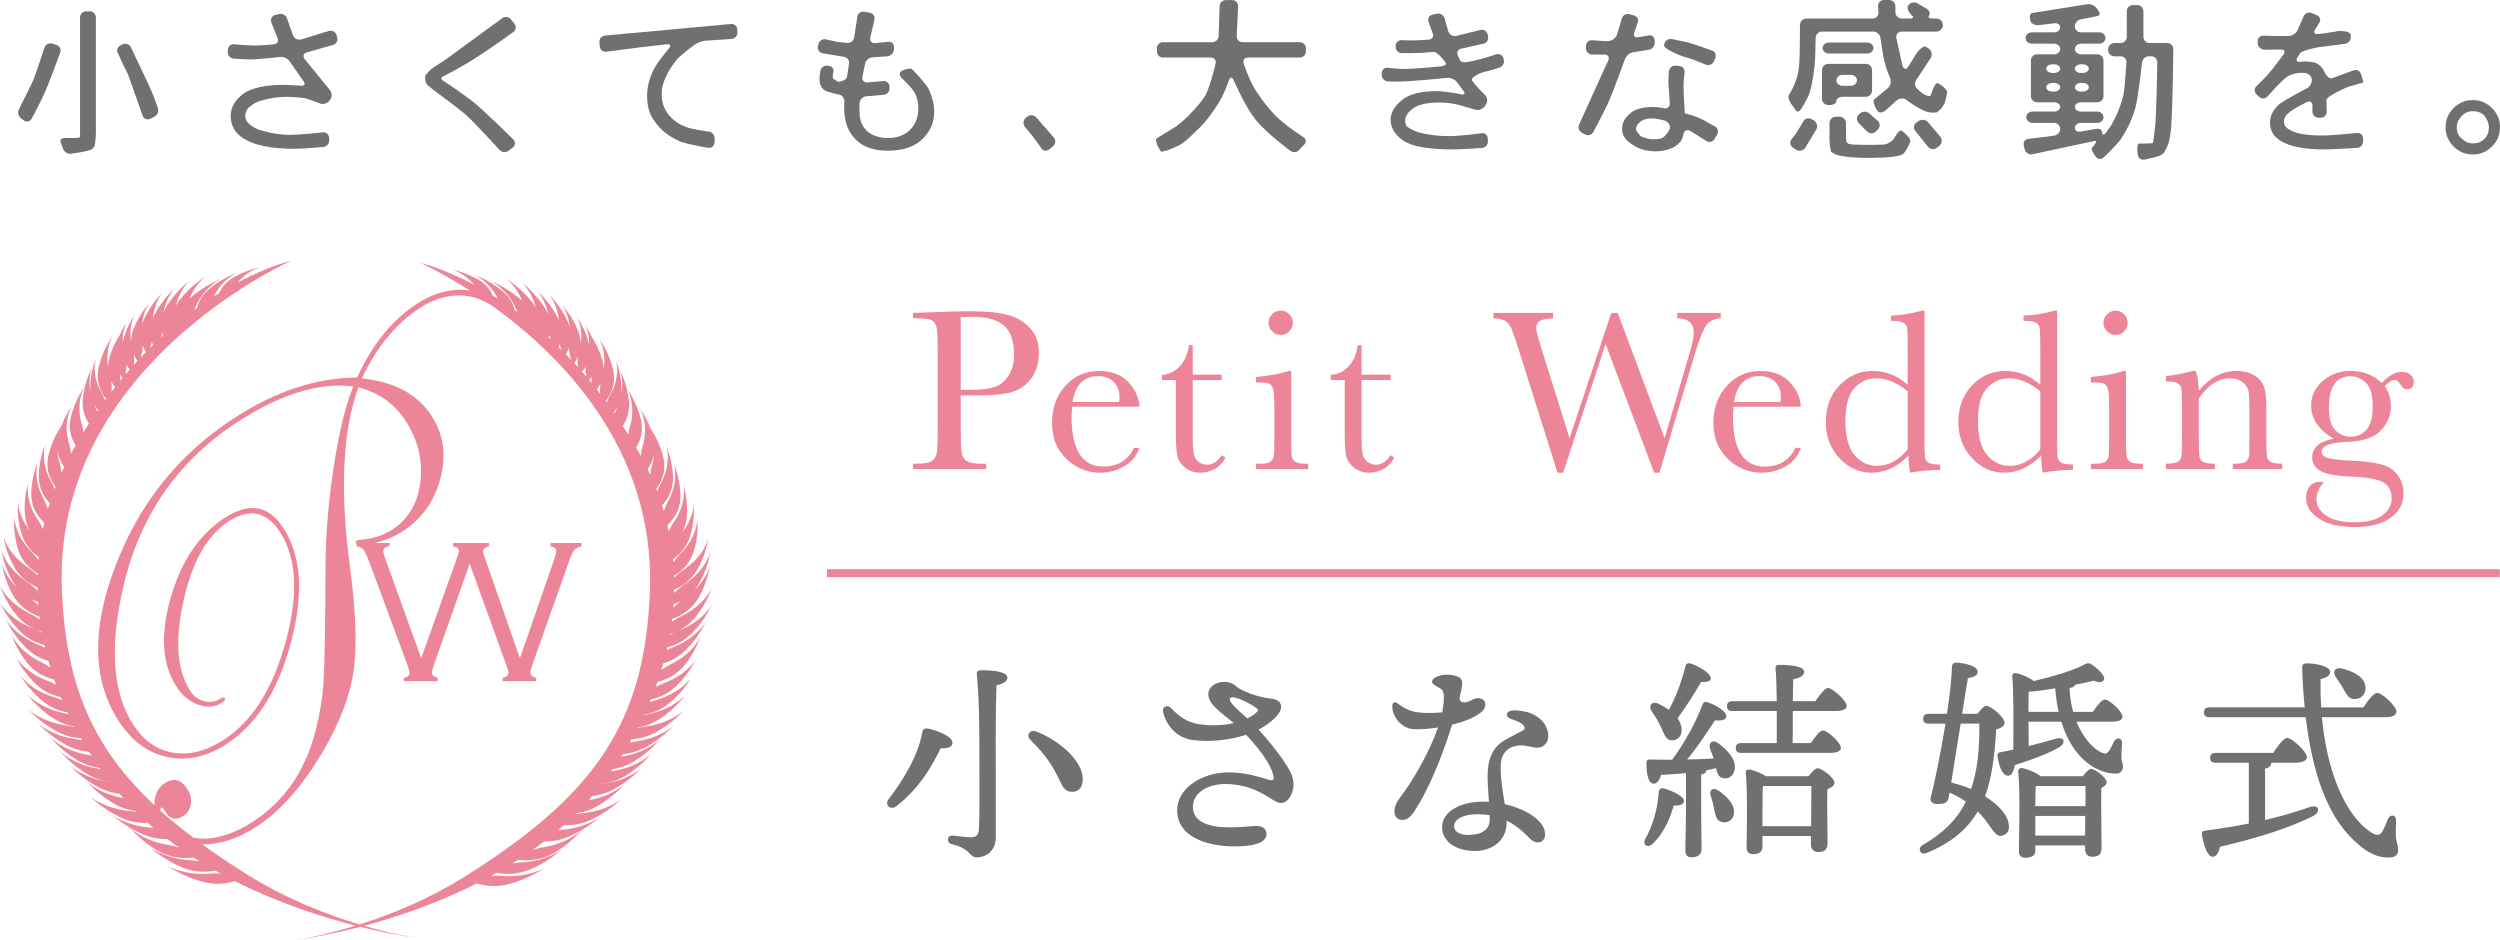<?xml version="1.0" encoding="utf-8"?>
<!-- Generator: Adobe Illustrator 28.0.0, SVG Export Plug-In . SVG Version: 6.00 Build 0)  -->
<svg version="1.1" id="レイヤー_1" xmlns="http://www.w3.org/2000/svg" xmlns:xlink="http://www.w3.org/1999/xlink" x="0px"
	 y="0px" viewBox="0 0 260.799 98.064" style="enable-background:new 0 0 260.799 98.064;" xml:space="preserve">
<style type="text/css">
	.st0{fill:#717071;}
	.st1{fill:#ED8599;}
</style>
<g>
	<g>
		<path class="st0" d="M3.303,12.383c-0.169,0.308-0.537,0.388-0.818,0.177l-0.299-0.224c-0.281-0.211-0.374-0.637-0.207-0.946
			l1.275-2.56c0.149-0.318,0.369-0.849,0.489-1.18l0.905-2.69C4.757,4.626,5.12,4.44,5.455,4.547L5.89,4.686
			c0.335,0.107,0.511,0.465,0.391,0.796c0,0-1.259,3.475-1.699,4.356C4.141,10.852,3.303,12.383,3.303,12.383z M8.35,14.233
			c0-0.055,0-0.387,0-0.738V1.819c0-0.352,0.288-0.639,0.639-0.639h0.374c0.352,0,0.639,0.288,0.639,0.639v12.006
			c0,0.352-0.047,0.923-0.103,1.27c0,0-0.052,0.316-0.36,0.493c-0.353,0.22-2.141,0.448-2.141,0.448
			c-0.349,0.044-0.719-0.194-0.824-0.53c0,0-0.096-0.323-0.229-0.601s0.045-0.507,0.397-0.507h0.704
			c0.352,0,0.689-0.005,0.749-0.011C8.256,14.381,8.35,14.287,8.35,14.233z M16.477,11.279c0.11,0.334-0.057,0.736-0.371,0.893
			l-0.443,0.221c-0.314,0.157-0.666,0.014-0.782-0.318L13.72,8.787c-0.119-0.331-0.29-0.81-0.381-1.064c0,0,0,0-0.066-0.132
			c-0.067-0.132-0.188-0.374-0.364-0.727c-0.176-0.352-0.309-0.638-0.396-0.859c-0.089-0.22-0.212-0.436-0.212-0.436
			c-0.174-0.305-0.057-0.679,0.261-0.83l0.234-0.111c0.317-0.151,0.703-0.016,0.856,0.3l1.773,3.732
			c0.144,0.321,0.375,0.848,0.514,1.171L16.477,11.279z"/>
		<path class="st0" d="M30.567,3.694c0.132,0.326,0.517,0.515,0.856,0.421l2.874-0.886c0.334-0.109,0.695,0.076,0.801,0.411
			l0.075,0.236c0.107,0.335-0.08,0.697-0.415,0.805l-2.734,0.782c-0.342,0.081-0.461,0.385-0.264,0.676l2.638,3.237
			c0.242,0.255,0.272,0.696,0.067,0.981l-0.111,0.153c-0.206,0.285-0.642,0.414-0.97,0.286c0,0-1.101-0.429-1.586-0.561
			c-0.705-0.088-1.345-0.132-1.917-0.132c-1.63,0-2.97,0.503-2.97,0.503c-0.329,0.124-0.796,0.434-1.037,0.69
			c0,0-0.288,0.306-0.288,0.791c0,0.44,0.282,0.731,0.282,0.731c0.245,0.252,0.716,0.557,1.046,0.677c0,0,1.58,0.575,3.298,0.575
			c1.058,0,3.462-0.261,3.462-0.261c0.35-0.038,0.648,0.218,0.663,0.57l0.011,0.242c0.015,0.351-0.258,0.668-0.608,0.704
			c0,0-1.942,0.199-2.999,0.199c-2.468,0-4.275-0.375-5.42-1.124c-0.837-0.572-1.255-1.343-1.255-2.313
			c0-0.881,0.44-1.652,1.321-2.314c0.881-0.617,2.314-0.925,4.296-0.925c0.176,0,1.741,0.094,1.741,0.094
			c0.351,0.021,0.46-0.188,0.242-0.464l-1.444-2.064c-0.188-0.297-0.627-0.509-0.976-0.47c0,0-2.339,0.26-3.264,0.26
			c-0.264,0-1.61-0.09-1.61-0.09c-0.351-0.023-0.625-0.33-0.61-0.681l0.011-0.243c0.015-0.351,0.314-0.611,0.664-0.576
			c0,0,1.389,0.136,2.007,0.136c0.926,0,2.14-0.13,2.14-0.13c0.35-0.037,0.515-0.329,0.368-0.649l-0.658-1.654
			c-0.109-0.334,0.082-0.675,0.424-0.757l0.409-0.098c0.342-0.082,0.708,0.125,0.814,0.46L30.567,3.694z"/>
		<path class="st0" d="M52.38,1.909c0.275-0.219,0.682-0.176,0.904,0.096l0.38,0.465c0.223,0.272,0.172,0.663-0.113,0.87
			c0,0-2.435,1.763-3.977,2.731c-1.234,0.793-2.673,1.552-2.673,1.552c-0.311,0.164-0.684,0.358-0.83,0.431c0,0,0,0,0,0.132
			c0,0.132,0,0.132,0,0.132c0.182,0.109,0.568,0.36,0.859,0.558c0,0,1.476,1.006,2.446,1.755c1.145,0.925,4.172,3.913,4.172,3.913
			c0.25,0.247,0.227,0.625-0.051,0.84l-0.442,0.342c-0.278,0.215-0.7,0.179-0.937-0.081c0,0-2.631-2.876-3.468-3.626
			c-0.97-0.836-3.118-2.399-3.118-2.399c-0.284-0.207-0.715-0.554-0.958-0.772c0,0,0,0-0.088-0.133
			c-0.089-0.175-0.132-0.33-0.132-0.462c0-0.308,0-0.308,0-0.308c0.145-0.23,0.423-0.553,0.616-0.717
			c0.194-0.164,1.078-0.72,1.371-0.914L52.38,1.909z"/>
		<path class="st0" d="M76.253,2.503c0.35-0.037,0.648,0.22,0.662,0.571l0.013,0.309c0.015,0.351-0.26,0.658-0.611,0.681
			l-2.69,0.179c-0.351,0.023-0.871,0.212-1.155,0.418c0,0-1.333,0.969-1.862,1.541c-0.529,0.661-0.904,1.256-1.124,1.784
			c-0.309,0.618-0.462,1.212-0.462,1.784c0,0.837,0.22,1.543,0.661,2.115c0.485,0.618,1.079,1.058,1.784,1.322
			c0.704,0.309,2.472,0.52,2.472,0.52c0.349,0.042,0.624,0.363,0.61,0.714l-0.017,0.441c-0.014,0.351-0.309,0.593-0.656,0.538
			c0,0-2.123-0.34-3.004-0.692c-1.146-0.529-1.983-1.19-2.512-1.983c-0.573-0.704-0.859-1.608-0.859-2.71
			c0-0.881,0.198-1.74,0.595-2.577c0.308-0.793,1.699-2.422,1.699-2.422c0.228-0.267,0.129-0.454-0.22-0.415L67.875,4.81
			c-0.349,0.039-0.921,0.107-1.269,0.152l-3.358,0.432c-0.349,0.045-0.656-0.205-0.683-0.556L62.53,4.395
			c-0.027-0.351,0.238-0.658,0.589-0.684L76.253,2.503z"/>
		<path class="st0" d="M90.789,3.927c-0.078,0.343,0.144,0.598,0.495,0.568l1.372-0.134c0.349-0.041,0.622,0.213,0.607,0.564
			l-0.011,0.243c-0.015,0.351-0.314,0.669-0.663,0.706l-1.567,0.109C90.67,5.994,90.323,6.286,90.25,6.63
			c0,0-0.226,1.063-0.286,1.402s0.177,0.594,0.527,0.568l1.635-0.145c0.349-0.039,0.648,0.217,0.664,0.568l0.008,0.177
			c0.016,0.351-0.258,0.662-0.608,0.69l-1.832,0.157c-0.35,0.031-0.659,0.343-0.687,0.693c0,0-0.016,0.2-0.016,0.817
			c0,0.926,0.264,1.631,0.793,2.115c0.572,0.486,1.299,0.727,2.181,0.727c0.968,0,1.74-0.286,2.313-0.859
			c0.572-0.572,0.859-1.321,0.859-2.247c0-0.572-0.111-1.079-0.33-1.52c-0.264-0.572-1.383-1.613-1.383-1.613
			c-0.257-0.24-0.304-0.555-0.105-0.7c0.2-0.145,0.961-0.455,1.207-0.204c0,0,1.426,1.459,1.735,2.121
			c0.352,0.793,0.529,1.564,0.529,2.313c0,1.102-0.42,2.049-1.256,2.842c-0.837,0.793-2.027,1.19-3.569,1.19
			c-1.499,0-2.622-0.397-3.371-1.19c-0.793-0.749-1.19-1.85-1.19-3.305c0-0.485,0.012-0.619,0.012-0.619
			c0.03-0.35-0.229-0.688-0.575-0.751c0,0-1.199-0.217-1.552-0.481c-0.309-0.264-0.462-0.638-0.462-1.124
			c0-0.484,0.106-0.901,0.106-0.901c0.087-0.341,0.441-0.566,0.786-0.5l0.132,0.025c0.345,0.066,0.527,0.389,0.404,0.718
			c0,0-0.04,0.107-0.04,0.327c0,0.264,0,0.264,0,0.264c0.145,0.109,0.388,0.258,0.539,0.33s0.891-0.152,0.943-0.5l0.207-1.379
			c0.052-0.348-0.191-0.668-0.539-0.711l-2.245-0.372c-0.343-0.079-0.547-0.421-0.455-0.76l0.06-0.221
			c0.092-0.339,0.448-0.549,0.79-0.467c0,0,0.656,0.158,1.097,0.246c0.352,0.045,1.083,0.127,1.083,0.127
			c0.349,0.039,0.684-0.212,0.744-0.559l0.337-2.173c0.045-0.349,0.366-0.583,0.712-0.522l0.592,0.106
			c0.346,0.062,0.561,0.392,0.477,0.733L90.789,3.927z"/>
		<path class="st0" d="M106.919,13.238c-0.224-0.271-0.192-0.683,0.071-0.915l0.165-0.145c0.264-0.233,0.678-0.215,0.921,0.039
			l1.873,2.142c0.217,0.277,0.171,0.684-0.102,0.905l-0.394,0.319c-0.273,0.221-0.636,0.179-0.805-0.094
			c-0.17-0.273-0.76-1.071-0.936-1.289C107.536,13.982,106.919,13.238,106.919,13.238z"/>
		<path class="st0" d="M128.552,0.01c0.352,0,0.626,0.287,0.609,0.639l-0.148,3.114c-0.017,0.351,0.257,0.639,0.609,0.639h5.971
			c0.352,0,0.639,0.288,0.639,0.639v0.325c0,0.352-0.288,0.639-0.639,0.639h-5.414c-0.352,0-0.551,0.274-0.442,0.608
			c0,0,0.593,1.832,1.336,2.947c0.837,1.255,1.649,2.231,2.44,2.928c0.976,0.883,2.457,1.819,2.457,1.819
			c0.297,0.188,0.335,0.543,0.083,0.788c0,0-0.326,0.315-0.543,0.564c-0.217,0.249-0.626,0.282-0.909,0.073
			c0,0-2.6-1.92-3.668-3.315c-1.07-1.347-2.255-4.084-2.255-4.084c-0.14-0.323-0.349-0.315-0.464,0.017c0,0-0.534,1.534-1.045,2.324
			c-0.512,0.836-1.143,1.655-1.143,1.655c-0.215,0.278-0.595,0.708-0.846,0.955l-1.03,0.997c-0.257,0.24-0.65,0.568-0.873,0.727
			c-0.224,0.16-2.029,0.991-2.196,0.767c-0.166-0.224-0.699-1.192-0.389-1.358l2.061-1.269c0.282-0.21,0.719-0.582,0.973-0.826
			c0,0,1.444-1.392,2.049-2.415c0.511-1.021,1.039-3.281,1.039-3.281c0.08-0.342-0.142-0.622-0.494-0.622h-4.996
			c-0.352,0-0.639-0.288-0.639-0.639V5.041c0-0.352,0.288-0.639,0.639-0.639h5.135c0.352,0,0.652-0.287,0.669-0.639l0.1-3.114
			c0.006-0.352,0.298-0.639,0.65-0.639H128.552z"/>
		<path class="st0" d="M151.088,3.28c0.106,0.335,0.474,0.545,0.816,0.467l2.525-0.622c0.34-0.089,0.682,0.12,0.76,0.462
			l0.047,0.207c0.078,0.343-0.139,0.687-0.482,0.766l-2.321,0.516c-0.344,0.074-0.502,0.394-0.351,0.712
			c0,0,0.182,0.384,0.255,0.535s0.414,0.216,0.758,0.143l0.665-0.137c0.345-0.07,0.901-0.214,1.236-0.319l1.093-0.343
			c0.335-0.105,0.676,0.088,0.758,0.43l0.034,0.144c0.081,0.342-0.127,0.707-0.462,0.812l-0.695,0.216
			c-0.336,0.104-0.784,0.219-0.996,0.256c-0.212,0.036-1.367,0.567-1.167,0.856c0,0,0.181,0.266,0.363,0.477
			c0.182,0.212,0.534,0.589,0.783,0.837l0.219,0.219c0.249,0.249,0.29,0.689,0.091,0.98l-0.137,0.201
			c-0.198,0.29-0.637,0.447-0.975,0.349c0,0-1.294-0.375-1.579-0.46c-0.285-0.085-0.803-0.187-1.153-0.228
			c0,0-0.511-0.059-0.952-0.059c-1.321,0-2.246,0.198-2.775,0.595c-0.574,0.396-0.86,0.837-0.86,1.322
			c0,0.441,0.217,0.605,0.217,0.605c0.28,0.212,0.786,0.468,1.123,0.568c0,0,1.392,0.413,3.155,0.413
			c1.364,0,3.465-0.305,3.465-0.305c0.348-0.05,0.645,0.196,0.659,0.547l0.013,0.309c0.015,0.351-0.26,0.659-0.611,0.684
			c0,0-2.161,0.153-2.997,0.153c-2.601,0-4.341-0.309-5.222-0.926c-0.882-0.617-1.321-1.343-1.321-2.181
			c0-0.704,0.396-1.388,1.189-2.049c0.749-0.617,1.96-0.926,3.635-0.926c0.926,0,2.546,0.334,2.546,0.334
			c0.344,0.071,0.445-0.095,0.224-0.368l-0.677-0.902c-0.206-0.285-0.661-0.487-1.01-0.45c0,0-3.683,0.394-5.313,0.394
			c-0.573,0-0.882-0.022-0.882-0.022c-0.351-0.024-0.638-0.332-0.638-0.684V7.635c0-0.352,0.286-0.606,0.635-0.565
			c0,0,1.06,0.124,1.81,0.124c0.926,0,3.726-0.27,3.726-0.27c0.35-0.034,0.582-0.185,0.515-0.336s-0.892-1.213-1.241-1.173
			l-1.237,0.1c-0.351,0.015-0.926,0.027-1.278,0.027h-0.837c-0.352,0-0.639-0.288-0.639-0.639V4.793
			c0-0.352,0.287-0.625,0.638-0.607c0,0,0.683,0.034,1.213,0.034c0.351,0,1.609-0.088,1.609-0.088
			c0.351-0.024,0.534-0.313,0.406-0.64l-0.443-1.238c-0.101-0.337,0.098-0.666,0.443-0.733l0.462-0.089
			c0.345-0.066,0.697,0.159,0.781,0.5L151.088,3.28z"/>
		<path class="st0" d="M170.478,3.417c-0.113,0.333,0.074,0.542,0.417,0.464c0,0,0.059-0.013,0.367-0.057
			c0.308-0.043,0.698-0.129,0.698-0.129c0.344-0.075,0.637,0.151,0.652,0.502l0.011,0.243c0.015,0.351-0.256,0.688-0.602,0.748
			l-1.645,0.267c-0.348,0.048-0.731,0.357-0.851,0.688c0,0-1.281,3.541-1.634,4.29c-0.485,1.146-1.677,3.338-1.677,3.338
			c-0.168,0.309-0.558,0.424-0.867,0.255l-0.332-0.181c-0.309-0.168-0.431-0.563-0.273-0.876l3.043-6.701
			c0.131-0.326-0.05-0.587-0.402-0.578l-1.299,0.002c-0.351-0.01-0.639-0.305-0.639-0.657V4.793c0-0.352,0.287-0.618,0.638-0.592
			c0,0,1.146,0.085,1.278,0.085c0.396,0,0.487-0.008,0.487-0.008c0.35-0.032,0.725-0.332,0.834-0.666l0.504-1.681
			c0.088-0.341,0.437-0.544,0.777-0.453l0.483,0.13c0.34,0.091,0.528,0.404,0.419,0.695S170.478,3.417,170.478,3.417z
			 M175.757,11.82c0.529,0.132,0.925,0.254,1.189,0.364c0.264,0.11,0.264,0.11,0.264,0.11c0.109,0.067,0.342,0.171,0.518,0.231
			c0,0,0,0,0.374,0.22c0.374,0.221,0.787,0.434,0.787,0.434c0.312,0.161,0.423,0.541,0.246,0.845l-0.281,0.482
			c-0.177,0.304-0.562,0.392-0.854,0.197l-1.684-1.053c-0.307-0.171-0.618-0.029-0.69,0.315c0,0-0.087,0.459-0.244,0.708
			s-0.545,0.577-0.862,0.73c0,0-0.79,0.383-1.803,0.383c-1.058,0-1.939-0.287-2.644-0.859c-0.574-0.396-0.859-0.881-0.859-1.454
			c0-0.661,0.285-1.211,0.859-1.652c0.485-0.44,1.277-0.661,2.38-0.661c0.529,0,1.158,0.133,1.158,0.133
			c0.344,0.072,0.605-0.155,0.58-0.506c0,0-0.153-2.16-0.153-2.337c0-0.396,0.065-1.017,0.065-1.017
			c0.037-0.35,0.354-0.613,0.704-0.585l0.378,0.03c0.35,0.028,0.597,0.336,0.547,0.684c0,0-0.108,0.755-0.108,1.416
			C175.625,9.464,175.668,10.411,175.757,11.82z M174.215,13.297c0.012-0.303-0.254-0.631-0.592-0.729c0,0-0.753-0.218-1.368-0.218
			c-0.442,0-0.816,0.11-1.124,0.33c-0.308,0.264-0.462,0.507-0.462,0.727c0,0.132,0,0.132,0,0.132
			c0.109,0.218,0.327,0.516,0.485,0.661c0,0,0,0,0.308,0.132c0.352,0.132,0.705,0.198,1.058,0.198c0.661,0,0.901-0.14,0.901-0.14
			C173.724,14.213,174.203,13.6,174.215,13.297z M178.59,5.268c0.332,0.115,0.49,0.472,0.349,0.794l-0.151,0.347
			c-0.14,0.322-0.519,0.471-0.841,0.33l-1.321-0.525c-0.332-0.115-0.827-0.269-1.1-0.342c-0.273-0.073-2.015-0.809-1.934-1.151
			l0.034-0.144c0.081-0.342,0.431-0.571,0.777-0.508l1.528,0.322c0.341,0.087,0.837,0.238,1.104,0.335S178.59,5.268,178.59,5.268z"
			/>
		<path class="st0" d="M195.352,1.934c0.363,0,0.637-0.296,0.611-0.657l-0.046-0.619C195.89,0.296,196.164,0,196.527,0h0.543
			c0.363,0,0.659,0.297,0.659,0.659v0.615c0,0.363,0.297,0.659,0.659,0.659h0.831c0.363,0,0.46-0.15,0.217-0.334
			s-0.59-0.757-0.363-1.04l0.036-0.044c0.227-0.283,0.658-0.349,0.959-0.146c0,0,0.144,0.097,0.527,0.312
			c0.382,0.215,0.395,0.224,0.395,0.224c0.295,0.211,0.407,0.529,0.249,0.707s0.01,0.322,0.373,0.322h0.401
			c0.363,0,0.659,0.297,0.659,0.659v0.042c0,0.363-0.297,0.659-0.659,0.659h-3.624c-0.363,0-0.617,0.294-0.565,0.653l0.631,2.876
			c0.114,0.344,0.341,0.465,0.505,0.268c0.164-0.197,0.746-1.14,0.884-1.396c0.138-0.256,0.782-1.014,1.081-0.81l0.272,0.187
			c0.299,0.205,0.404,0.634,0.233,0.954l-1.497,2.27c-0.226,0.283-0.196,0.72,0.067,0.969c0,0,0.427,0.405,0.667,0.549
			c0.286,0.143,0.477,0.215,0.573,0.215c0.095,0,0.095,0,0.095,0c0.066-0.039,0.173-0.276,0.239-0.525s0.355-0.909,0.585-0.824
			c0.23,0.086,1.033,0.638,0.967,0.994c0,0-0.136,0.771-0.274,1.106c-0.138,0.335-0.505,0.761-0.816,0.948
			c0,0-0.032,0.019-0.51,0.019c-0.955,0-2.631-1.313-2.631-1.313c-0.285-0.224-0.743-0.212-1.017,0.026l-1.171,1.05
			c-0.264,0.249-0.625,0.297-0.802,0.106c-0.177-0.19-0.656-1.047-0.364-1.262l1.416-1.171c0.268-0.244,0.366-0.715,0.218-1.046
			l-0.391-0.99c-0.109-0.346-0.251-0.921-0.316-1.277l-0.305-1.92c-0.043-0.36-0.375-0.655-0.738-0.655h-5.343
			c-0.363,0-0.666,0.297-0.674,0.659l-0.042,1.833c-0.008,0.362-0.051,0.954-0.094,1.314c0,0-0.207,1.709-0.493,2.569
			c-0.191,0.621-0.861,1.665-0.861,1.665c-0.196,0.305-0.453,0.394-0.571,0.197c-0.118-0.197-0.301-0.455-0.406-0.573
			c-0.105-0.118-0.508-0.752-0.313-1.057c0,0,0.408-0.638,0.647-1.307c0.239-0.573,0.382-1.241,0.431-2.005
			c0.047-0.524,0.068-3.996,0.068-3.996c0.002-0.363,0.301-0.659,0.663-0.659H195.352z M188.133,12.641
			c0.158-0.296,0.543-0.389,0.857-0.207l0.22,0.127c0.314,0.182,0.439,0.596,0.278,0.921l-1.175,1.961
			c-0.217,0.291-0.643,0.367-0.947,0.169l-0.328-0.213c-0.304-0.198-0.368-0.591-0.142-0.875c0,0,0.349-0.435,0.461-0.606
			C187.468,13.748,187.975,12.936,188.133,12.641z M190.725,10.958c-0.363,0-0.659-0.297-0.659-0.659V7.32
			c0-0.363,0.297-0.659,0.659-0.659h3.911c0.363,0,0.659,0.297,0.659,0.659v2.119c0,0.363-0.297,0.659-0.659,0.659h-2.406
			c-0.363,0-0.659,0.193-0.659,0.43c0,0.236-0.297,0.43-0.659,0.43H190.725z M190.797,5.586c-0.363,0-0.659-0.258-0.659-0.573
			c0-0.315,0.297-0.573,0.659-0.573h3.982c0.363,0,0.659,0.258,0.659,0.573c0,0.315-0.297,0.573-0.659,0.573H190.797z
			 M191.013,15.823c-0.088-0.352-0.16-0.936-0.16-1.299v-1.69c0-0.363,0.297-0.659,0.659-0.659h0.401
			c0.363,0,0.659,0.297,0.659,0.659v1.117c0,0.363,0.021,0.745,0.047,0.85c0,0,0,0,0.097,0.095c0.095,0.096,0.095,0.096,0.095,0.096
			c0.105,0.026,0.293,0.063,0.418,0.083c0.125,0.02,1.287,0.036,1.65,0.036h0.401c0.363,0,0.933-0.016,1.268-0.036
			c0.335-0.02,0.854-0.345,0.979-0.549s0.6-1.032,0.823-0.907c0.223,0.125,1.061,0.836,0.927,1.173c0,0-0.45,1.13-0.83,1.321
			c-0.383,0.238-1.92,0.322-1.92,0.322c-0.362,0.02-0.955,0.036-1.318,0.036h-0.473c-0.363,0-0.955-0.019-1.317-0.041
			c0,0-1.633-0.102-2.063-0.388C191.02,15.852,191.013,15.823,191.013,15.823z M193.059,8.953c0.363,0,0.659-0.258,0.659-0.573
			c0-0.315-0.297-0.573-0.659-0.573h-0.829c-0.363,0-0.659,0.258-0.659,0.573c0,0.315,0.297,0.573,0.659,0.573H193.059z
			 M195.875,12.599c0.272,0.24,0.284,0.646,0.028,0.903l-0.214,0.214c-0.256,0.256-0.672,0.252-0.923-0.009l-0.859-0.859
			c-0.262-0.251-0.259-0.659,0.006-0.907l0.11-0.103c0.265-0.247,0.704-0.253,0.975-0.013L195.875,12.599z M199.813,13.673
			c-0.24-0.272-0.195-0.668,0.099-0.881l0.22-0.159c0.294-0.212,0.738-0.171,0.987,0.093l1.313,1.563
			c0.211,0.295,0.149,0.718-0.137,0.941l-0.249,0.193c-0.286,0.222-0.701,0.169-0.921-0.119L199.813,13.673z"/>
		<path class="st0" d="M217.078,2.015c-0.346,0.06-0.63,0.391-0.63,0.735s0.288,0.625,0.639,0.625h1.916
			c0.352,0,0.639,0.266,0.639,0.59s-0.288,0.59-0.639,0.59h-1.916c-0.352,0-0.639,0.25-0.639,0.556s0.288,0.556,0.639,0.556h1.708
			c0.352,0,0.639,0.288,0.639,0.639v3.722c0,0.352-0.288,0.639-0.639,0.639h-1.708c-0.352,0-0.639,0.219-0.639,0.486
			c0,0.267,0.288,0.486,0.639,0.486h1.708c0.352,0,0.639,0.266,0.639,0.59c0,0.325-0.288,0.59-0.639,0.59h-1.708
			c-0.352,0-0.639,0.234-0.639,0.521s0.281,0.459,0.625,0.384c0,0,0.219-0.048,0.799-0.141c0.579-0.092,0.8-0.141,0.8-0.141
			c0.343-0.075,0.624,0.097,0.624,0.384c0,0.287,0.175,0.293,0.389,0.013c0,0,0.446-0.576,0.618-0.881
			c0.172-0.305,0.428-0.819,0.57-1.141c0,0,0.414-0.943,0.645-1.915c0.139-0.648,0.308-3.39,0.308-3.39
			c0.022-0.351-0.248-0.638-0.6-0.638h-0.665c-0.352,0-0.639-0.288-0.639-0.639V5.125c0-0.352,0.288-0.639,0.639-0.639h0.665
			c0.352,0,0.639-0.288,0.639-0.639v-2.68c0-0.352,0.288-0.639,0.639-0.639h0.458c0.352,0,0.639,0.288,0.639,0.639v2.68
			c0,0.352,0.288,0.639,0.639,0.639h1.847c0.352,0,0.636,0.288,0.632,0.639c0,0-0.063,5.889-0.201,7.695
			c-0.047,1.297-0.296,2.098-0.296,2.098c-0.104,0.336-0.357,0.84-0.561,1.12c0,0,0,0-0.324,0.186
			c-0.278,0.139-1.597,0.421-1.597,0.421c-0.344,0.074-0.667-0.127-0.718-0.445c-0.051-0.318-0.175-1.227,0.177-1.227h0.457
			c0.352,0,0.743-0.011,0.871-0.024c0,0,0,0,0.046-0.046c0.046-0.047,0.046-0.047,0.046-0.047c0.013-0.203,0.044-0.443,0.069-0.532
			c0,0,0,0,0.093-0.741c0.185-1.157,0.269-7.07,0.269-7.07c0.005-0.352-0.279-0.639-0.63-0.639h-0.249
			c-0.352,0-0.671,0.286-0.71,0.635c0,0-0.415,3.74-0.693,4.712c-0.325,1.158-0.811,2.222-1.459,3.195
			c-0.463,0.694-1.828,1.99-1.828,1.99c-0.255,0.242-0.62,0.237-0.811-0.011c-0.191-0.248-0.608-0.855-0.417-1.007
			c0.191-0.153,0.624-0.768,0.281-0.688l-6.53,1.395c-0.345,0.069-0.696-0.153-0.782-0.494l-0.107-0.426
			c-0.085-0.341,0.131-0.651,0.481-0.689c0,0,0.429-0.046,1.171-0.14c0.739-0.093,1.518-0.195,1.518-0.195
			c0.349-0.046,0.634-0.364,0.634-0.708s-0.288-0.625-0.639-0.625h-2.263c-0.352,0-0.639-0.266-0.639-0.59
			c0-0.325,0.288-0.59,0.639-0.59h2.263c0.352,0,0.639-0.219,0.639-0.486c0-0.267-0.288-0.486-0.639-0.486h-1.777
			c-0.352,0-0.639-0.288-0.639-0.639V6.306c0-0.352,0.288-0.639,0.639-0.639h1.777c0.352,0,0.639-0.25,0.639-0.556
			s-0.288-0.556-0.639-0.556h-2.333c-0.352,0-0.639-0.266-0.639-0.59s0.288-0.59,0.639-0.59h2.333c0.352,0,0.639-0.234,0.639-0.521
			s-0.284-0.477-0.632-0.423l-1.647,0.196c-0.35,0.029-0.715-0.155-0.811-0.41s-0.166-0.821,0.183-0.862l5.684-0.908
			c0.344-0.07,0.797,0.104,1.006,0.387l0.214,0.29c0.209,0.283,0.129,0.536-0.177,0.561c0,0,0,0-0.417,0.093
			C217.906,1.871,217.078,2.015,217.078,2.015z M214.28,7.611c0.352,0,0.639-0.203,0.639-0.452s-0.288-0.452-0.639-0.452h-0.179
			c-0.352,0-0.639,0.203-0.639,0.452s0.288,0.452,0.639,0.452H214.28z M214.28,9.556c0.352,0,0.639-0.203,0.639-0.452
			s-0.288-0.452-0.639-0.452h-0.179c-0.352,0-0.639,0.203-0.639,0.452s0.288,0.452,0.639,0.452H214.28z M217.267,7.611
			c0.352,0,0.639-0.203,0.639-0.452s-0.288-0.452-0.639-0.452h-0.179c-0.352,0-0.639,0.203-0.639,0.452s0.288,0.452,0.639,0.452
			H217.267z M217.267,9.556c0.352,0,0.639-0.203,0.639-0.452s-0.288-0.452-0.639-0.452h-0.179c-0.352,0-0.639,0.203-0.639,0.452
			s0.288,0.452,0.639,0.452H217.267z"/>
		<path class="st0" d="M240.32,1.701c0.138-0.323,0.517-0.476,0.84-0.339l0.541,0.229c0.324,0.137,0.436,0.492,0.248,0.79
			l-0.442,0.702c-0.187,0.298-0.073,0.507,0.254,0.465c0,0,0,0,0.264-0.023c0.264-0.021,0.518-0.055,0.76-0.099
			c0.241-0.043,0.241-0.043,0.241-0.043c0.213-0.013,0.58-0.073,0.816-0.133c0.236-0.06,1.368,0.001,1.383,0.352l0.011,0.243
			c0.015,0.351-0.257,0.677-0.606,0.723l-1.707,0.228c-0.349,0.046-0.763,0.094-0.921,0.107c-0.158,0.012-1.853,0.351-2.045,0.645
			l-0.293,0.449c-0.192,0.295-0.064,0.501,0.285,0.458c0,0,0.445-0.054,0.489-0.054c0.264,0,0.617,0.045,1.058,0.132
			c0.307,0.132,0.529,0.287,0.661,0.462c0.132,0.133,0.132,0.133,0.132,0.133c0.145,0.254,0.274,0.502,0.286,0.551
			c0.012,0.049,0.38,0.605,0.71,0.483l2.224-0.822c0.33-0.122,0.687,0.052,0.795,0.387l0.079,0.247
			c0.107,0.335,0.167,0.624,0.132,0.642c-0.035,0.018-1.313,0.362-1.549,0.441c-0.236,0.079-2.277,1.003-2.273,1.355l0.03,1.234
			c0.015,0.351-0.259,0.639-0.611,0.639h-0.241c-0.352,0-0.639-0.288-0.639-0.639v-0.639c0-0.352-0.259-0.514-0.575-0.361
			c0,0-1.563,0.757-1.87,1.109c-0.353,0.264-0.529,0.573-0.529,0.926c0,0.396,0.241,0.705,0.727,0.925
			c0.617,0.353,1.718,0.529,3.305,0.529c1.057,0,3.594-0.264,3.594-0.264c0.35-0.036,0.636,0.221,0.636,0.573v0.308
			c0,0.352-0.287,0.656-0.638,0.677c0,0-2.732,0.161-3.393,0.161c-2.115,0-3.658-0.309-4.626-0.926
			c-0.706-0.44-1.058-1.079-1.058-1.917c0-0.617,0.286-1.211,0.859-1.784c0.53-0.485,3.002-1.756,3.002-1.756
			c0.313-0.161,0.539-0.579,0.504-0.928c0,0-0.025-0.245-0.201-0.422c-0.176-0.176-0.44-0.264-0.793-0.264
			c-0.661,0-1.212,0.155-1.652,0.462c-0.529,0.353-1.978,2.001-1.978,2.001c-0.232,0.264-0.631,0.283-0.887,0.041l-0.261-0.246
			c-0.256-0.241-0.256-0.637-0.001-0.879c0,0,0.968-0.925,1.1-1.086s0.425-0.515,0.65-0.785l1.076-1.43
			c0.201-0.288,0.079-0.513-0.273-0.5l-1.763,0.011c-0.351-0.019-0.651-0.322-0.667-0.674l-0.008-0.177
			c-0.016-0.351,0.258-0.626,0.61-0.61l1.168,0.03c0.352,0.004,0.927,0.008,1.278,0.008h0.175c0.352,0,0.765-0.259,0.918-0.575
			L240.32,1.701z"/>
		<path class="st0" d="M257.961,10.44c0.779,0,1.446,0.28,2.003,0.835c0.556,0.557,0.836,1.225,0.836,2.003
			c0,0.779-0.28,1.446-0.836,2.003c-0.556,0.556-1.224,0.834-2.003,0.834c-0.78,0-1.448-0.279-2.004-0.834
			c-0.556-0.557-0.834-1.224-0.834-2.003c0-0.779,0.278-1.446,0.834-2.003C256.513,10.72,257.181,10.44,257.961,10.44z
			 M257.961,11.598c-0.435,0-0.81,0.156-1.12,0.467c-0.373,0.373-0.56,0.779-0.56,1.214c0,0.498,0.187,0.903,0.56,1.213
			c0.309,0.311,0.684,0.467,1.12,0.467c0.498,0,0.902-0.156,1.213-0.467c0.311-0.31,0.467-0.715,0.467-1.213
			c0-0.374-0.156-0.778-0.467-1.214C258.863,11.755,258.458,11.598,257.961,11.598z"/>
	</g>
	<path class="st1" d="M72.097,66.153c1.503-1.499,2.136-3.035,2.136-3.035s-0.874,1.675-3.475,2.694
		c-0.332,0.133-0.617,0.276-0.882,0.42c0.005-0.029,0.012-0.058,0.017-0.087c1.209-0.368,1.946-0.956,2.554-1.639
		c1.342-1.6,1.804-3.182,1.804-3.182s-0.689,1.737-3.172,2.951c-0.385,0.187-0.704,0.385-0.988,0.582
		c0.013-0.095,0.02-0.192,0.032-0.287c1.425-0.531,2.156-1.277,2.698-2.122c1.031-1.742,1.212-3.368,1.212-3.368
		s-0.274,1.239-1.637,2.521c0.179-0.209,0.339-0.426,0.482-0.652c1.033-1.74,1.218-3.367,1.218-3.367s-0.376,1.801-2.614,3.311
		c-0.49,0.331-0.862,0.666-1.157,0.98c0.004-0.121,0.007-0.242,0.009-0.363c1.195-0.519,1.849-1.207,2.344-1.979
		c1.034-1.743,1.211-3.365,1.211-3.365s-0.37,1.795-2.611,3.302c-0.383,0.259-0.691,0.521-0.952,0.775
		c-0.002-0.058-0.001-0.116-0.003-0.174c1.17-0.728,1.688-1.546,2.012-2.42c0.608-1.875,0.404-3.493,0.404-3.493
		s0.052,1.818-1.794,3.654c-0.292,0.29-0.515,0.572-0.704,0.842c-0.009-0.107-0.024-0.214-0.034-0.321
		c0.988-0.68,1.446-1.441,1.74-2.251c0.611-1.878,0.408-3.496,0.408-3.496s0.039,1.412-1.212,3.003
		c0.274-0.493,0.415-0.99,0.488-1.5c0.198-1.929-0.343-3.496-0.343-3.496s0.437,1.787-0.986,3.864
		c-0.238,0.345-0.405,0.671-0.537,0.977c-0.045-0.217-0.086-0.434-0.136-0.651c1.055-1.025,1.322-1.977,1.36-2.949
		c-0.005-1.945-0.704-3.469-0.704-3.469s0.62,1.747-0.585,3.911c-0.212,0.382-0.351,0.738-0.451,1.067
		c-0.059-0.205-0.124-0.409-0.188-0.613c0.869-0.934,1.106-1.821,1.144-2.723c0-1.945-0.699-3.467-0.699-3.467
		s0.623,1.747-0.589,3.917c-0.158,0.284-0.269,0.55-0.362,0.806c-0.032-0.084-0.06-0.168-0.092-0.252
		c0.875-1.215,0.935-2.223,0.75-3.218c-0.366-1.589-1.138-2.805-1.387-3.17c-0.481-1.24-1.085-2.058-1.085-2.058
		s0.999,1.616,0.307,3.935c-0.117,0.39-0.172,0.744-0.199,1.071c-0.055-0.1-0.104-0.2-0.16-0.3c-0.109-0.193-0.22-0.375-0.33-0.564
		c0.65-1.059,0.688-1.971,0.518-2.867c-0.435-1.911-1.47-3.3-1.47-3.3s1,1.625,0.31,3.944c-0.093,0.305-0.142,0.585-0.176,0.852
		c-0.19-0.307-0.38-0.613-0.573-0.91c0.554-0.836,0.682-1.618,0.652-2.402c-0.143-1.943-0.96-3.424-0.96-3.424
		s0.459,1.083,0.137,2.637c0.019-0.135,0.032-0.271,0.04-0.407c0.03-1.785-0.589-3.195-0.589-3.195s0.539,1.617-0.601,3.593
		c-0.156,0.271-0.265,0.525-0.356,0.769c-0.033-0.045-0.066-0.092-0.099-0.137c0.905-1.225,0.97-2.253,0.776-3.261
		c-0.435-1.911-1.466-3.294-1.466-3.294s0.787,1.283,0.473,3.197c-0.007-0.22-0.032-0.437-0.074-0.653
		c-0.289-1.266-0.88-2.264-1.139-2.66c-0.373-0.827-0.76-1.355-0.76-1.355s0.521,0.864,0.461,2.199
		c-0.007-0.041-0.011-0.082-0.018-0.123c-0.379-1.655-1.271-2.853-1.271-2.853s0.686,1.129,0.402,2.802
		c-0.002-0.418-0.085-0.812-0.213-1.197c-0.626-1.686-1.73-2.852-1.73-2.852s0.689,0.882,0.801,2.321
		c-0.049-0.176-0.106-0.349-0.174-0.519c-0.761-1.726-1.987-2.892-1.987-2.892s0.892,1.011,1.027,2.698
		c-0.034-0.083-0.066-0.166-0.104-0.248c-0.86-1.703-2.146-2.816-2.146-2.816s0.863,0.902,1.131,2.456
		c-0.089-0.222-0.194-0.436-0.315-0.646c-1.023-1.633-2.415-2.665-2.415-2.665s1.057,0.927,1.437,2.614
		c-0.109-0.2-0.231-0.393-0.367-0.58c-1.214-1.551-2.714-2.463-2.714-2.463s1.07,0.782,1.664,2.309
		c-0.022-0.021-0.041-0.043-0.063-0.063c-1.532-1.341-3.212-2.009-3.212-2.009s1.805,0.871,2.677,3.016
		c0.036,0.09,0.08,0.166,0.119,0.25c-0.102-0.075-0.205-0.151-0.306-0.224c-0.194-0.86-0.661-1.449-1.239-1.954
		c-1.395-1.168-2.918-1.728-2.918-1.728s1.537,0.704,2.4,2.487c-0.186-0.119-0.369-0.233-0.551-0.345
		c-0.321-0.773-0.84-1.245-1.461-1.626c-1.41-0.802-2.799-1.088-2.799-1.088s1.306,0.367,2.348,1.615
		c-3.327-1.771-5.593-2.271-5.593-2.271s2.138,0.949,5.128,2.864c-1.842-0.256-3.692,0.207-5.538,1.408
		c-2.538,1.655-4.613,4.21-6.218,7.679c-4.229,0.008-8.532,1.429-12.889,4.277c-5.741,3.742-9.86,8.895-12.34,15.444
		c-2.489,6.554-2.364,11.925,0.368,16.113c1.357,2.08,3.054,3.335,5.1,3.759c2.044,0.429,4.094-0.023,6.152-1.366
		c3.161-2.061,5.407-5.611,6.736-10.664c1.33-5.043,1.059-9.008-0.816-11.879c-1.536-2.362-3.576-2.703-6.117-1.045
		c-2.661,1.735-4.545,4.521-5.642,8.365c-1.094,3.847-0.889,6.929,0.619,9.246c0.607,0.931,1.37,1.568,2.283,1.882
		c0.917,0.326,1.735,0.257,2.451-0.212c0.281-0.188,0.383-0.333,0.305-0.457c-0.085-0.137-0.255-0.122-0.511,0.053
		c-0.479,0.313-1.024,0.393-1.635,0.24c-0.612-0.147-1.087-0.486-1.436-1.027c-1.404-2.151-1.655-5.287-0.74-9.381
		c0.909-4.106,2.468-6.878,4.667-8.312c2.202-1.435,3.997-1.086,5.392,1.052c1.749,2.686,1.961,6.478,0.63,11.399
		c-1.323,4.913-3.47,8.341-6.451,10.279c-1.822,1.187-3.585,1.653-5.292,1.364c-1.699-0.28-3.091-1.246-4.167-2.906
		c-2.134-3.265-2.499-7.98-1.104-14.156c1.696-7.526,5.675-13.332,11.944-17.417c4.482-2.921,8.518-4.172,12.105-3.73
		c-0.79,1.903-1.461,4.652-2.02,8.238c-0.555,3.595-0.848,7.005-0.876,10.233c-0.023,6.514-0.095,10.659-0.217,12.42
		c-0.099,1.623-0.389,3.344-0.856,5.145c-1.083,4.13-3.243,7.253-6.491,9.361c-1.843,1.207-3.634,1.798-5.366,1.779
		c-0.301-0.004-0.569-0.049-0.842-0.089c-1.241-0.934-2.394-1.869-3.443-2.812c-0.023-0.159-0.005-0.284,0.089-0.345
		c0.074-0.053,0.213,0.095,0.406,0.42c0.486,0.816,1.119,0.972,1.888,0.46c0.445-0.289,0.708-0.712,0.777-1.256
		c0.079-0.548-0.048-1.074-0.373-1.57c-0.651-0.994-1.429-1.2-2.329-0.608c-0.625,0.41-0.984,1.035-1.081,1.876
		c-0.016,0.146-0.012,0.29-0.011,0.434c-1.956-1.834-3.584-3.707-4.892-5.691c0.003,0,0.005-0.001,0.008-0.001
		c0,0-0.014-0.011-0.02-0.016c-3.104-4.715-4.503-10.045-4.757-16.906C5.964,48.284,13.637,39.087,20.42,33.56
		c5.247-4.272,9.958-6.356,9.958-6.356s-2.267,0.501-5.596,2.273c1.045-1.248,2.351-1.609,2.351-1.609s-1.393,0.282-2.8,1.084
		c-0.618,0.381-1.141,0.851-1.464,1.624c-0.182,0.112-0.365,0.226-0.551,0.345c0.857-1.78,2.4-2.487,2.4-2.487
		s-1.521,0.56-2.915,1.726c-0.58,0.511-1.047,1.097-1.241,1.955c-0.099,0.072-0.2,0.146-0.3,0.219
		c0.038-0.082,0.08-0.155,0.116-0.243c0.87-2.149,2.676-3.021,2.676-3.021s-1.684,0.672-3.209,2.015
		c-0.024,0.022-0.045,0.046-0.068,0.068c0.592-1.53,1.661-2.316,1.661-2.316s-1.498,0.918-2.709,2.467
		c-0.139,0.188-0.262,0.384-0.373,0.588c0.377-1.697,1.441-2.624,1.441-2.624s-1.389,1.027-2.414,2.665
		c-0.123,0.212-0.23,0.43-0.32,0.656c0.267-1.565,1.133-2.471,1.133-2.471s-1.282,1.116-2.141,2.816
		c-0.037,0.08-0.069,0.161-0.102,0.242c0.135-1.679,1.023-2.688,1.023-2.688s-1.229,1.162-1.989,2.89
		c-0.069,0.171-0.125,0.344-0.174,0.519c0.112-1.438,0.801-2.323,0.801-2.323s-1.105,1.172-1.73,2.851
		c-0.127,0.383-0.21,0.772-0.214,1.184c-0.279-1.662,0.405-2.783,0.405-2.783s-0.893,1.198-1.272,2.852
		c-0.007,0.04-0.011,0.08-0.018,0.119c-0.059-1.333,0.461-2.198,0.461-2.198s-0.386,0.525-0.757,1.349
		c-0.257,0.392-0.853,1.395-1.149,2.664c-0.04,0.214-0.063,0.428-0.07,0.646c-0.312-1.907,0.479-3.189,0.479-3.189
		s-1.033,1.387-1.473,3.298c-0.189,1.005-0.125,2.032,0.78,3.257c-0.033,0.044-0.065,0.09-0.098,0.135
		c-0.091-0.243-0.2-0.495-0.355-0.765c-1.146-1.974-0.6-3.586-0.6-3.586s-0.626,1.402-0.59,3.191
		c0.008,0.149,0.025,0.297,0.047,0.445c-0.339-1.574,0.128-2.676,0.128-2.676s-0.816,1.483-0.96,3.423
		c-0.031,0.784,0.095,1.567,0.65,2.402c-0.192,0.296-0.382,0.601-0.571,0.908c-0.034-0.266-0.084-0.545-0.176-0.849
		c-0.692-2.319,0.307-3.942,0.307-3.942s-1.033,1.387-1.468,3.296c-0.17,0.898-0.135,1.808,0.517,2.868
		c-0.109,0.189-0.221,0.371-0.329,0.563c-0.056,0.1-0.105,0.2-0.16,0.3c-0.027-0.327-0.082-0.681-0.199-1.071
		c-0.692-2.315,0.311-3.936,0.311-3.936s-0.607,0.82-1.088,2.061c-0.248,0.364-1.02,1.581-1.385,3.175
		c-0.188,0.988-0.129,1.999,0.748,3.213c-0.032,0.083-0.06,0.167-0.091,0.25c-0.092-0.255-0.203-0.52-0.36-0.803
		c-1.212-2.172-0.59-3.92-0.59-3.92s-0.702,1.521-0.705,3.463c0.04,0.904,0.278,1.792,1.149,2.728
		c-0.064,0.204-0.129,0.408-0.188,0.613c-0.1-0.328-0.239-0.683-0.451-1.064c-1.205-2.17-0.583-3.912-0.583-3.912
		S3.26,49.656,3.26,51.597c0.037,0.971,0.304,1.927,1.36,2.952c-0.051,0.218-0.092,0.436-0.137,0.654
		c-0.132-0.307-0.3-0.634-0.539-0.98c-1.421-2.075-0.984-3.864-0.984-3.864s-0.544,1.566-0.343,3.494
		c0.072,0.506,0.212,1,0.483,1.491c-1.247-1.587-1.209-2.998-1.209-2.998s-0.2,1.623,0.409,3.504C2.6,56.66,3.055,57.419,4.042,58.1
		c-0.01,0.108-0.025,0.216-0.034,0.324c-0.19-0.27-0.413-0.552-0.706-0.842c-1.846-1.833-1.795-3.66-1.795-3.66
		s-0.201,1.621,0.409,3.498c0.321,0.876,0.841,1.691,2.01,2.42c-0.002,0.058-0.001,0.116-0.003,0.175
		c-0.262-0.254-0.572-0.517-0.958-0.776c-2.235-1.509-2.606-3.302-2.606-3.302s0.181,1.623,1.213,3.364
		c0.494,0.774,1.149,1.458,2.344,1.978c0.002,0.122,0.006,0.243,0.009,0.365c-0.295-0.316-0.666-0.652-1.157-0.983
		c-2.238-1.505-2.61-3.307-2.61-3.307s0.179,1.627,1.213,3.372c0.144,0.222,0.303,0.437,0.482,0.644
		C0.49,60.086,0.22,58.846,0.22,58.846s0.177,1.629,1.211,3.374c0.539,0.841,1.272,1.586,2.698,2.12
		c0.012,0.095,0.019,0.191,0.032,0.286c-0.285-0.197-0.603-0.395-0.989-0.583C0.686,62.823,0,61.089,0,61.089
		s0.464,1.587,1.804,3.186c0.606,0.683,1.344,1.269,2.554,1.636c0.005,0.03,0.012,0.06,0.018,0.09
		c-0.264-0.144-0.549-0.286-0.881-0.417c-2.606-1.027-3.478-2.701-3.478-2.701s0.631,1.537,2.136,3.037
		c0.634,0.59,1.378,1.087,2.484,1.377c0.02,0.089,0.042,0.177,0.063,0.266c-0.184-0.088-0.373-0.176-0.584-0.258
		c-2.613-1.012-3.497-2.687-3.497-2.687s0.647,1.538,2.16,3.03c0.593,0.552,1.287,1.019,2.278,1.311
		c0.065,0.233,0.129,0.465,0.199,0.696c-0.291-0.211-0.63-0.426-1.041-0.628c-2.363-1.177-3.016-2.833-3.016-2.833
		s0.441,1.507,1.708,3.048c0.628,0.708,1.412,1.311,2.754,1.656c0.06,0.174,0.123,0.346,0.186,0.519
		c-0.24-0.122-0.497-0.242-0.792-0.353c-2.516-0.945-3.389-2.513-3.389-2.513s0.646,1.45,2.118,2.856
		c0.652,0.583,1.412,1.072,2.569,1.323c0.041,0.1,0.079,0.201,0.121,0.3c-0.226-0.092-0.469-0.18-0.736-0.26
		c-2.592-0.783-3.608-2.311-3.608-2.311s0.777,1.418,2.374,2.728c0.672,0.517,1.443,0.937,2.542,1.127
		c0.03,0.065,0.062,0.128,0.093,0.193c-0.147-0.04-0.289-0.082-0.45-0.116c-2.674-0.562-3.869-1.987-3.869-1.987
		s0.944,1.343,2.689,2.507c0.645,0.404,1.348,0.731,2.266,0.871c0.01,0.019,0.02,0.038,0.03,0.057
		c-0.238-0.054-0.492-0.101-0.765-0.138c-2.722-0.361-4.07-1.698-4.07-1.698s1.089,1.266,2.949,2.304
		c0.727,0.371,1.516,0.651,2.527,0.703c0.039,0.069,0.077,0.138,0.117,0.206c-0.164-0.031-0.324-0.063-0.504-0.086
		c-2.725-0.343-4.082-1.675-4.082-1.675s1.096,1.264,2.973,2.287c0.681,0.346,1.416,0.61,2.337,0.68
		c0.084,0.134,0.172,0.266,0.258,0.399c-0.104-0.021-0.198-0.047-0.307-0.065c-2.709-0.453-3.99-1.836-3.99-1.836
		s1.028,1.308,2.839,2.4c0.667,0.378,1.392,0.674,2.317,0.776c0.034,0.048,0.066,0.096,0.1,0.144c-0.09-0.018-0.17-0.04-0.264-0.056
		c-2.701-0.45-3.982-1.831-3.982-1.831s1.029,1.305,2.838,2.395c0.679,0.384,1.414,0.683,2.359,0.782
		c0.004,0.005,0.008,0.011,0.013,0.016c-0.015-0.002-0.027-0.005-0.042-0.007c-2.724-0.331-4.097-1.646-4.097-1.646
		s1.109,1.251,2.993,2.262c0.641,0.319,1.328,0.562,2.161,0.647c0.127,0.151,0.253,0.304,0.382,0.453
		c-2.53-0.446-3.777-1.701-3.777-1.701s1.064,1.282,2.907,2.343c0.623,0.331,1.293,0.592,2.111,0.7
		c0.028,0.027,0.056,0.054,0.083,0.082c-0.183-0.027-0.365-0.055-0.566-0.071c-2.744-0.231-4.184-1.498-4.184-1.498
		s1.177,1.212,3.108,2.155c0.831,0.376,1.722,0.631,2.882,0.576c0.192,0.171,0.382,0.344,0.576,0.51
		c-0.017-0.001-0.031-0.003-0.048-0.004c-2.757-0.127-4.263-1.344-4.263-1.344s0.692,0.651,1.867,1.342
		c0.192,0.233,1.175,1.374,2.793,2.349c0.999,0.562,2.128,0.944,3.864,0.772c0.196,0.127,0.392,0.253,0.59,0.376
		c-0.29-0.047-0.596-0.086-0.938-0.103c-2.748-0.16-4.246-1.377-4.246-1.377s1.229,1.175,3.209,2.059
		c1.01,0.423,2.105,0.672,3.63,0.4c0.182,0.103,0.364,0.21,0.547,0.31c-0.343-0.02-0.709-0.027-1.118,0.002
		c-2.749,0.206-4.45-0.815-4.45-0.815s1.431,1.008,3.539,1.627c1.045,0.279,2.141,0.387,3.533-0.025
		c4.545,2.295,9.09,3.751,12.587,4.641c-3.679,1.132-6.259,1.499-6.259,1.499s2.743-0.332,6.742-1.378
		c3.497,0.864,5.83,1.147,5.83,1.147s-2.201-0.31-5.44-1.25c3.37-0.903,7.565-2.304,11.761-4.423
		c1.395,0.416,2.491,0.306,3.535,0.024c2.113-0.623,3.544-1.633,3.544-1.633s-1.704,1.022-4.447,0.822
		c-0.413-0.03-0.782-0.023-1.127-0.003c0.185-0.101,0.369-0.209,0.554-0.314c1.525,0.269,2.618,0.019,3.629-0.4
		c1.981-0.882,3.209-2.059,3.209-2.059s-1.5,1.225-4.25,1.376c-0.338,0.017-0.642,0.055-0.93,0.101
		c0.196-0.122,0.39-0.247,0.584-0.372c1.736,0.172,2.864-0.203,3.864-0.772c1.577-0.948,2.555-2.067,2.781-2.339
		c1.183-0.693,1.879-1.349,1.879-1.349s-1.508,1.214-4.263,1.339c-0.016,0.001-0.03,0.003-0.046,0.004
		c0.194-0.165,0.383-0.337,0.573-0.507c1.16,0.054,2.054-0.199,2.884-0.579c1.929-0.94,3.107-2.15,3.107-2.15
		s-1.439,1.27-4.184,1.499c-0.202,0.016-0.387,0.043-0.57,0.07c0.028-0.028,0.057-0.055,0.085-0.083
		c0.819-0.107,1.489-0.367,2.113-0.701c1.841-1.062,2.906-2.338,2.906-2.338s-1.244,1.245-3.775,1.695
		c0.128-0.148,0.253-0.299,0.379-0.449c0.834-0.083,1.521-0.326,2.162-0.644c1.886-1.014,2.99-2.272,2.99-2.272
		s-1.369,1.321-4.097,1.654c-0.015,0.002-0.026,0.005-0.041,0.007c0.005-0.006,0.01-0.013,0.015-0.019
		c0.945-0.1,1.681-0.399,2.36-0.779c1.808-1.095,2.839-2.4,2.839-2.4s-1.289,1.383-3.987,1.836
		c-0.094,0.016-0.174,0.038-0.264,0.056c0.057-0.08,0.112-0.161,0.169-0.242c0.83-0.122,1.501-0.397,2.121-0.748
		c1.807-1.09,2.836-2.395,2.836-2.395s-1.279,1.381-3.988,1.827c-0.036,0.006-0.066,0.015-0.102,0.022
		c0.06-0.094,0.122-0.186,0.181-0.28c0.92-0.068,1.655-0.334,2.339-0.684c1.876-1.023,2.975-2.284,2.975-2.284
		s-1.359,1.328-4.084,1.671c-0.179,0.023-0.339,0.056-0.503,0.086c0.065-0.113,0.128-0.226,0.192-0.34
		c1.005-0.052,1.791-0.33,2.515-0.703c1.866-1.04,2.948-2.305,2.948-2.305s-1.345,1.337-4.069,1.699
		c-0.271,0.037-0.524,0.084-0.759,0.137c0.01-0.019,0.02-0.039,0.03-0.058c0.915-0.14,1.617-0.465,2.26-0.871
		c1.749-1.162,2.69-2.507,2.69-2.507s-1.19,1.433-3.866,1.993c-0.163,0.034-0.307,0.076-0.457,0.116
		c0.011-0.023,0.022-0.046,0.033-0.068c1.098-0.189,1.868-0.61,2.54-1.126c1.597-1.309,2.375-2.725,2.375-2.725
		s-1.018,1.526-3.61,2.309c-0.265,0.079-0.507,0.166-0.731,0.257c0.042-0.099,0.08-0.2,0.12-0.299
		c1.155-0.253,1.915-0.742,2.567-1.318c1.473-1.401,2.117-2.858,2.117-2.858s-0.872,1.57-3.387,2.511
		c-0.294,0.111-0.552,0.232-0.791,0.354c0.063-0.172,0.126-0.345,0.186-0.518c1.341-0.345,2.126-0.947,2.753-1.657
		c1.265-1.534,1.71-3.043,1.71-3.043s-0.651,1.652-3.016,2.829c-0.412,0.202-0.751,0.416-1.042,0.627
		c0.07-0.231,0.134-0.464,0.199-0.696c0.99-0.292,1.683-0.76,2.276-1.309c1.513-1.492,2.159-3.028,2.159-3.028
		s-0.881,1.675-3.495,2.69c-0.212,0.082-0.401,0.17-0.585,0.258c0.021-0.09,0.044-0.179,0.064-0.269
		C70.719,67.24,71.461,66.74,72.097,66.153z M12.527,39.734c0.016-0.194,0.013-0.413-0.007-0.652
		c0.076,0.114,0.165,0.231,0.258,0.349C12.694,39.532,12.611,39.632,12.527,39.734z M13.084,39.063
		c0.061-0.266,0.106-0.617,0.081-1.047c0.098,0.175,0.221,0.355,0.361,0.54C13.379,38.723,13.231,38.89,13.084,39.063z
		 M15.649,36.295c0.073-0.176,0.142-0.385,0.2-0.63c0.034,0.106,0.066,0.211,0.111,0.321C15.857,36.086,15.753,36.192,15.649,36.295
		z M16.811,35.182c0.043-0.155,0.079-0.322,0.108-0.502c0.024,0.106,0.049,0.213,0.083,0.324
		C16.938,35.062,16.874,35.124,16.811,35.182z M17.934,34.182c0.009-0.023,0.017-0.046,0.026-0.07
		c0.002,0.015,0.002,0.029,0.004,0.043C17.954,34.164,17.944,34.173,17.934,34.182z M15.213,36.728
		c-0.188,0.192-0.376,0.393-0.564,0.592c0.117-0.299,0.231-0.731,0.256-1.272C14.984,36.265,15.086,36.492,15.213,36.728z
		 M14.328,37.661c-0.125,0.135-0.249,0.273-0.374,0.411c0.047-0.295,0.061-0.671,0.007-1.106
		C14.055,37.188,14.177,37.419,14.328,37.661z M11.603,39.757c0.101,0.207,0.228,0.421,0.388,0.642
		c-0.118,0.149-0.235,0.301-0.352,0.453C11.668,40.54,11.665,40.173,11.603,39.757z M9.877,42.303
		c-0.02-0.042-0.029-0.081-0.047-0.123c0.105,0.196,0.24,0.394,0.399,0.594c-0.035,0.05-0.069,0.103-0.104,0.154
		C10.06,42.728,9.978,42.519,9.877,42.303z M5.954,46.604c0,0.013,0.001,0.027,0.002,0.04C5.956,46.631,5.954,46.617,5.954,46.604z
		 M6.365,44.547c-0.113,0.305-0.216,0.63-0.301,0.976C6.151,45.099,6.27,44.761,6.365,44.547z M6.198,48.206
		c-0.133-0.443-0.19-0.851-0.217-1.237c0.072,0.546,0.279,1.119,0.708,1.747c-0.097,0.2-0.193,0.401-0.284,0.601
		C6.379,48.98,6.322,48.611,6.198,48.206z M3.267,62.482c0.217,0.116,0.455,0.225,0.716,0.327c0.008,0.117,0.015,0.235,0.024,0.352
		C3.805,62.942,3.56,62.714,3.267,62.482z M70.989,62.712c-0.295,0.232-0.542,0.46-0.745,0.679c0.01-0.117,0.016-0.234,0.024-0.351
		C70.531,62.938,70.771,62.829,70.989,62.712z M68.293,46.879c0.001-0.014,0.002-0.029,0.002-0.044
		C68.295,46.85,68.293,46.865,68.293,46.879z M68.187,45.765c-0.085-0.351-0.19-0.679-0.304-0.987
		C67.98,44.994,68.1,45.336,68.187,45.765z M68.267,47.204c-0.028,0.386-0.086,0.793-0.22,1.236
		c-0.122,0.404-0.179,0.772-0.203,1.109c-0.092-0.201-0.188-0.402-0.285-0.603C67.988,48.321,68.195,47.75,68.267,47.204z
		 M64.418,42.419c-0.018,0.041-0.027,0.078-0.046,0.119c-0.101,0.216-0.183,0.425-0.248,0.625c-0.035-0.05-0.069-0.104-0.104-0.154
		C64.18,42.811,64.314,42.615,64.418,42.419z M62.611,41.09c-0.118-0.154-0.237-0.307-0.355-0.458
		c0.162-0.223,0.289-0.438,0.391-0.647C62.585,40.405,62.582,40.775,62.611,41.09z M61.723,39.97
		c-0.085-0.104-0.17-0.206-0.256-0.308c0.096-0.121,0.186-0.24,0.264-0.356C61.71,39.55,61.707,39.773,61.723,39.97z M61.163,39.295
		c-0.146-0.172-0.293-0.337-0.439-0.504c0.139-0.185,0.262-0.366,0.36-0.54C61.058,38.68,61.103,39.03,61.163,39.295z
		 M60.297,38.309c-0.126-0.14-0.252-0.28-0.379-0.416c0.154-0.245,0.278-0.479,0.373-0.704
		C60.234,37.63,60.249,38.011,60.297,38.309z M59.343,36.292c0.025,0.536,0.138,0.963,0.254,1.259
		c-0.187-0.198-0.373-0.398-0.56-0.588C59.163,36.73,59.265,36.507,59.343,36.292z M56.285,34.389
		c0.002-0.016,0.003-0.031,0.005-0.047c0.009,0.026,0.019,0.05,0.028,0.075C56.307,34.409,56.296,34.398,56.285,34.389z
		 M58.602,36.531c-0.105-0.104-0.209-0.21-0.314-0.312c0.045-0.111,0.077-0.216,0.112-0.322
		C58.458,36.144,58.528,36.354,58.602,36.531z M57.435,35.413c-0.063-0.058-0.127-0.12-0.189-0.177
		c0.034-0.111,0.058-0.216,0.082-0.322C57.357,35.093,57.392,35.26,57.435,35.413z M17.5,88.135c-2.356-0.4-3.628-1.496-3.916-1.771
		c0.394,0.231,0.84,0.465,1.333,0.682c0.759,0.308,1.561,0.516,2.546,0.486c0.399,0.307,0.803,0.605,1.211,0.895
		C18.328,88.313,17.944,88.21,17.5,88.135z M59.333,87.278c0.486-0.212,0.926-0.443,1.316-0.67c-0.31,0.295-1.574,1.371-3.9,1.762
		c-0.445,0.074-0.829,0.178-1.175,0.29c0.408-0.29,0.812-0.588,1.211-0.894C57.769,87.795,58.573,87.585,59.333,87.278z
		 M63.031,78.534c-0.354,0.537-0.725,1.067-1.124,1.589c-0.071,0.057-0.117,0.098-0.117,0.098c0.012,0.002,0.023,0.002,0.036,0.004
		c-3.041,3.944-7.399,7.513-13.448,11.29c-3.797,2.368-7.709,3.925-10.877,4.927c-3.286-0.986-7.523-2.597-11.629-5.157
		c-1.728-1.079-3.318-2.141-4.779-3.2c1.861,0.015,3.768-0.599,5.693-1.865c2.435-1.586,4.706-4.14,6.823-7.685
		c1.77-3.018,2.862-5.807,3.256-8.381c0.403-2.572,0.277-6.262-0.364-11.075c-1.059-7.943-0.76-14.169,0.891-18.673
		c2.122,0.564,3.753,1.704,4.884,3.439c1.314,2.014,1.845,4.147,1.585,6.386c-0.266,2.24-1.242,3.91-2.931,5.013
		c-0.931,0.608-2.026,0.963-3.283,1.056c-0.216,0.021-0.361,0.051-0.437,0.101c-0.092,0.059-0.121,0.139-0.092,0.246
		c0.016,0.024,0.054,0.034,0.076,0.054v0.284c0.344,0.061,0.588,0.189,0.735,0.372c0.145,0.188,0.358,0.649,0.631,1.364
		l3.927,10.612c0.156,0.431,0.236,0.724,0.236,0.867c0,0.261-0.209,0.442-0.613,0.518v0.338h3.557v-0.338
		c-0.406-0.113-0.613-0.286-0.613-0.518c0-0.16,0.077-0.454,0.219-0.867l3.722-10.536l3.835,10.624
		c0.143,0.388,0.215,0.621,0.215,0.716c0,0.295-0.203,0.489-0.616,0.581v0.338h3.512v-0.338c-0.413-0.097-0.614-0.286-0.614-0.568
		c0-0.135,0.072-0.408,0.215-0.817l3.756-10.612c0.234-0.69,0.437-1.132,0.598-1.334c0.165-0.198,0.42-0.331,0.766-0.402v-0.337
		h-3.244v0.337c0.404,0.08,0.609,0.251,0.609,0.518c0,0.16-0.09,0.494-0.263,1.004l-3.528,10.155l-3.55-10.155
		c-0.191-0.551-0.293-0.876-0.293-0.985c0-0.257,0.211-0.442,0.617-0.537v-0.337h-3.749v0.337c0.414,0.071,0.615,0.229,0.615,0.482
		c0,0.092-0.104,0.442-0.312,1.04l-3.625,10.155l-3.667-10.155c-0.188-0.541-0.286-0.876-0.286-0.985
		c0-0.308,0.213-0.493,0.644-0.537v-0.337h-1.526c1.117-0.278,2.081-0.682,2.873-1.199c2.049-1.332,3.376-3.206,3.987-5.614
		c0.608-2.403,0.293-4.559-0.947-6.459c-1.478-2.267-3.898-3.559-7.278-3.9c1.569-3.286,3.577-5.729,6.031-7.333
		c1.817-1.178,3.654-1.57,5.503-1.168c0.51,0.113,1.205,0.424,1.967,0.848C58.472,36.99,68.346,46.8,67.798,61.617
		c-0.257,6.858-1.654,12.187-4.756,16.901c-0.005,0.004-0.019,0.015-0.019,0.015C63.026,78.533,63.028,78.534,63.031,78.534z"/>
	<g>
		<g>
			<path class="st1" d="M100.222,41.247v3.445c0,1.273,0.028,2.117,0.099,2.511c0.057,0.395,0.222,0.688,0.492,0.874
				c0.275,0.195,0.772,0.297,1.522,0.297h0.548v0.56h-7.637v-0.56h0.446c0.717,0,1.219-0.095,1.496-0.26
				c0.275-0.186,0.445-0.46,0.525-0.825c0.072-0.376,0.108-1.236,0.108-2.597v-7.98c0-1.303-0.036-2.137-0.108-2.511
				c-0.08-0.372-0.243-0.632-0.497-0.783c-0.259-0.137-0.807-0.216-1.665-0.216h-0.305v-0.555l2.087-0.079
				c1.67-0.063,2.966-0.1,3.898-0.1c1.721,0,3.052,0.142,3.98,0.404c0.925,0.253,1.686,0.734,2.28,1.399
				c0.596,0.674,0.888,1.519,0.888,2.544c0,0.894-0.202,1.666-0.598,2.358c-0.411,0.683-0.99,1.199-1.745,1.557
				c-0.756,0.339-2.082,0.518-3.983,0.518H100.222z M100.222,40.664h1.188c0.958,0,1.727-0.086,2.315-0.284
				c0.585-0.179,1.077-0.569,1.471-1.175c0.395-0.611,0.588-1.347,0.588-2.23c0-1.362-0.335-2.342-1.009-2.971
				c-0.675-0.632-1.766-0.953-3.278-0.953c-0.55,0-0.983,0.019-1.274,0.049V40.664z"/>
			<path class="st1" d="M118.868,42.422h-7.032c-0.034,0.481-0.05,0.839-0.05,1.06c0,1.726,0.279,3.025,0.839,3.896
				c0.553,0.871,1.376,1.292,2.481,1.292c1.502,0,2.562-0.648,3.185-1.947h0.577c-0.262,0.808-0.785,1.45-1.567,1.905
				c-0.78,0.467-1.624,0.685-2.543,0.685c-0.854,0-1.661-0.2-2.416-0.632c-0.764-0.409-1.385-1.008-1.87-1.768
				c-0.484-0.778-0.724-1.705-0.724-2.806c0-1.547,0.465-2.841,1.403-3.868c0.935-1.034,2.106-1.54,3.508-1.54
				c1.32,0,2.338,0.395,3.061,1.176C118.438,40.664,118.828,41.514,118.868,42.422z M116.748,41.935
				c0.024-0.179,0.038-0.339,0.038-0.481c0-0.706-0.222-1.252-0.633-1.642c-0.433-0.39-0.958-0.579-1.574-0.579
				c-1.508,0-2.403,0.895-2.696,2.702H116.748z"/>
			<path class="st1" d="M127.449,39.639h-3.025v5.95c0,0.908,0.037,1.515,0.127,1.84c0.084,0.314,0.247,0.574,0.521,0.772
				c0.259,0.179,0.54,0.279,0.849,0.279c0.582,0,1.09-0.325,1.519-0.994l0.396,0.237c-0.249,0.527-0.623,0.925-1.118,1.194
				c-0.501,0.267-0.998,0.397-1.505,0.397c-0.588,0-1.105-0.16-1.547-0.506c-0.445-0.339-0.726-0.736-0.835-1.199
				c-0.114-0.453-0.166-1.252-0.166-2.4v-5.569h-1.448v-0.546c0.675-0.019,1.271-0.297,1.804-0.822
				c0.532-0.548,0.871-1.296,1.014-2.265h0.39v3.076h3.025V39.639z"/>
			<path class="st1" d="M134.695,38.698v6.858c0,1.046,0.019,1.703,0.048,1.975c0.039,0.274,0.157,0.483,0.362,0.623
				c0.209,0.151,0.565,0.221,1.097,0.221h0.259v0.56h-5.431v-0.56h0.418c0.587,0,0.965-0.081,1.135-0.249
				c0.179-0.16,0.28-0.358,0.315-0.595c0.025-0.216,0.043-0.874,0.043-1.975v-2.974c0-1.157-0.058-1.854-0.167-2.107
				c-0.11-0.263-0.253-0.423-0.447-0.479c-0.186-0.067-0.504-0.1-0.962-0.1h-0.335V39.33c1.459-0.135,2.595-0.355,3.399-0.632
				H134.695z M132.341,33.664c0-0.342,0.118-0.632,0.368-0.878c0.25-0.253,0.548-0.383,0.9-0.383c0.349,0,0.646,0.13,0.888,0.383
				c0.245,0.246,0.376,0.536,0.376,0.878c0,0.358-0.131,0.662-0.376,0.901c-0.242,0.255-0.539,0.379-0.888,0.379
				c-0.352,0-0.65-0.123-0.9-0.379C132.46,34.326,132.341,34.022,132.341,33.664z"/>
			<path class="st1" d="M145.066,39.639h-3.023v5.95c0,0.908,0.031,1.515,0.121,1.84c0.076,0.314,0.257,0.574,0.516,0.772
				c0.264,0.179,0.542,0.279,0.854,0.279c0.585,0,1.09-0.325,1.525-0.994l0.384,0.237c-0.244,0.527-0.619,0.925-1.113,1.194
				c-0.5,0.267-0.997,0.397-1.504,0.397c-0.586,0-1.101-0.16-1.553-0.506c-0.44-0.339-0.723-0.736-0.831-1.199
				c-0.103-0.453-0.16-1.252-0.16-2.4v-5.569h-1.458v-0.546c0.675-0.019,1.281-0.297,1.813-0.822
				c0.527-0.548,0.865-1.296,1.012-2.265h0.394v3.076h3.023V39.639z"/>
			<path class="st1" d="M173.114,49.313h-0.551l-5.068-13.421l-4.435,13.421h-0.58l-3.997-12.675
				c-0.364-1.159-0.624-1.912-0.784-2.293c-0.16-0.376-0.371-0.655-0.63-0.841c-0.258-0.17-0.688-0.274-1.28-0.302v-0.555h6.222
				v0.555c-0.745,0.053-1.224,0.153-1.436,0.311c-0.215,0.177-0.325,0.404-0.325,0.695c0,0.265,0.174,0.934,0.512,2.019l2.974,9.49
				l4.346-13.07h0.677l4.892,13.07l2.541-8.656c0.339-1.159,0.509-1.919,0.509-2.279c0-1.043-0.576-1.58-1.733-1.58v-0.555h4.537
				v0.555c-0.678,0.053-1.178,0.281-1.496,0.722c-0.33,0.434-0.741,1.484-1.243,3.127L173.114,49.313z"/>
			<path class="st1" d="M187.859,42.422h-7.016c-0.037,0.481-0.06,0.839-0.06,1.06c0,1.726,0.284,3.025,0.834,3.896
				c0.562,0.871,1.389,1.292,2.493,1.292c1.491,0,2.556-0.648,3.187-1.947h0.562c-0.253,0.808-0.774,1.45-1.552,1.905
				c-0.785,0.467-1.636,0.685-2.544,0.685c-0.862,0-1.666-0.2-2.423-0.632c-0.762-0.409-1.382-1.008-1.863-1.768
				c-0.483-0.778-0.737-1.705-0.737-2.806c0-1.547,0.472-2.841,1.41-3.868c0.941-1.034,2.109-1.54,3.504-1.54
				c1.327,0,2.342,0.395,3.067,1.176C187.443,40.664,187.822,41.514,187.859,42.422z M185.743,41.935
				c0.03-0.179,0.037-0.339,0.037-0.481c0-0.706-0.204-1.252-0.632-1.642c-0.432-0.39-0.953-0.579-1.575-0.579
				c-1.499,0-2.393,0.895-2.69,2.702H185.743z"/>
			<path class="st1" d="M199.004,40.127v-3.829c0-1.05-0.016-1.715-0.039-1.972c-0.033-0.279-0.151-0.483-0.349-0.625
				c-0.207-0.142-0.574-0.228-1.09-0.228h-0.265v-0.553c0.994-0.019,2.07-0.193,3.236-0.518h0.265V45.64
				c0,1.136,0.023,1.835,0.065,2.095c0.039,0.239,0.165,0.418,0.381,0.544c0.221,0.13,0.623,0.174,1.199,0.174v0.562
				c-1.176,0.023-2.228,0.126-3.148,0.297c-0.1-0.369-0.149-0.964-0.149-1.782c-0.606,0.604-1.229,1.046-1.868,1.338
				c-0.639,0.295-1.313,0.444-1.991,0.444c-1.301,0-2.433-0.506-3.373-1.526c-0.946-1.029-1.41-2.267-1.41-3.726
				c0-1.601,0.479-2.888,1.447-3.878c0.953-0.997,2.114-1.484,3.445-1.484c0.676,0,1.317,0.125,1.923,0.358
				C197.891,39.298,198.472,39.658,199.004,40.127z M199.004,40.824c-0.532-0.453-1.083-0.79-1.619-1.013
				c-0.546-0.239-1.101-0.344-1.638-0.344c-0.932,0-1.698,0.351-2.321,1.045c-0.606,0.685-0.915,1.824-0.915,3.406
				c0,1.601,0.309,2.776,0.941,3.539c0.637,0.755,1.41,1.138,2.351,1.138c0.611,0,1.199-0.147,1.731-0.442
				c0.527-0.274,1.022-0.716,1.471-1.285V40.824z"/>
			<path class="st1" d="M212.841,40.127v-3.829c0-1.05-0.016-1.715-0.042-1.972c-0.03-0.279-0.149-0.483-0.351-0.625
				c-0.207-0.142-0.565-0.228-1.09-0.228h-0.265v-0.553c0.988-0.019,2.07-0.193,3.246-0.518h0.26V45.64
				c0,1.136,0.014,1.835,0.06,2.095c0.037,0.239,0.169,0.418,0.376,0.544c0.225,0.13,0.632,0.174,1.215,0.174v0.562
				c-1.187,0.023-2.235,0.126-3.157,0.297c-0.098-0.369-0.147-0.964-0.147-1.782c-0.611,0.604-1.231,1.046-1.877,1.338
				c-0.634,0.295-1.303,0.444-1.991,0.444c-1.292,0-2.423-0.506-3.364-1.526c-0.946-1.029-1.422-2.267-1.422-3.726
				c0-1.601,0.49-2.888,1.45-3.878c0.964-0.997,2.114-1.484,3.45-1.484c0.678,0,1.327,0.125,1.928,0.358
				C211.724,39.298,212.297,39.658,212.841,40.127z M212.841,40.824c-0.544-0.453-1.087-0.79-1.624-1.013
				c-0.546-0.239-1.092-0.344-1.642-0.344c-0.927,0-1.689,0.351-2.305,1.045c-0.627,0.685-0.929,1.824-0.929,3.406
				c0,1.601,0.311,2.776,0.941,3.539c0.637,0.755,1.422,1.138,2.354,1.138c0.623,0,1.201-0.147,1.728-0.442
				c0.532-0.274,1.029-0.716,1.478-1.285V40.824z"/>
			<path class="st1" d="M221.783,38.698v6.858c0,1.046,0.028,1.703,0.046,1.975c0.039,0.274,0.16,0.483,0.36,0.623
				c0.216,0.151,0.574,0.221,1.106,0.221h0.256v0.56h-5.432v-0.56h0.418c0.583,0,0.955-0.081,1.141-0.249
				c0.172-0.16,0.279-0.358,0.302-0.595c0.025-0.216,0.049-0.874,0.049-1.975v-2.974c0-1.157-0.06-1.854-0.165-2.107
				c-0.112-0.263-0.263-0.423-0.446-0.479c-0.191-0.067-0.506-0.1-0.967-0.1h-0.332V39.33c1.461-0.135,2.59-0.355,3.396-0.632
				H221.783z M219.432,33.664c0-0.342,0.121-0.632,0.369-0.878c0.249-0.253,0.544-0.383,0.901-0.383c0.349,0,0.644,0.13,0.887,0.383
				c0.239,0.246,0.363,0.536,0.363,0.878c0,0.358-0.123,0.662-0.363,0.901c-0.244,0.255-0.539,0.379-0.887,0.379
				c-0.358,0-0.653-0.123-0.901-0.379C219.553,34.326,219.432,34.022,219.432,33.664z"/>
			<path class="st1" d="M228.739,38.698h0.318c0.193,0.506,0.302,1.18,0.321,2.049c0.592-0.695,1.213-1.208,1.854-1.543
				c0.643-0.339,1.317-0.506,2.024-0.506c0.792,0,1.459,0.167,1.956,0.488c0.506,0.323,0.834,0.732,0.988,1.206
				c0.151,0.479,0.223,1.164,0.223,2.086v3.078c0,1.134,0.021,1.822,0.06,2.07c0.042,0.253,0.174,0.444,0.39,0.567
				c0.221,0.118,0.616,0.181,1.203,0.181v0.56h-5.155v-0.56h0.235c0.597,0,0.985-0.081,1.166-0.253
				c0.177-0.165,0.276-0.363,0.307-0.59c0.019-0.216,0.028-0.874,0.028-1.975V42.39c0-0.767-0.028-1.322-0.107-1.652
				c-0.081-0.339-0.286-0.641-0.627-0.883c-0.344-0.265-0.771-0.388-1.299-0.388c-0.592,0-1.157,0.172-1.707,0.53
				c-0.541,0.337-1.057,0.874-1.538,1.559v4.001c0,1.138,0.028,1.831,0.067,2.07c0.056,0.253,0.181,0.444,0.397,0.567
				c0.221,0.118,0.625,0.181,1.21,0.181v0.56h-5.109v-0.56c0.574,0,0.969-0.063,1.183-0.17c0.228-0.112,0.369-0.283,0.416-0.513
				c0.054-0.223,0.084-0.939,0.084-2.135v-2.944c0-1.141-0.028-1.831-0.074-2.082c-0.049-0.244-0.167-0.434-0.395-0.551
				c-0.216-0.126-0.611-0.188-1.213-0.188v-0.56C226.855,39.138,227.782,38.959,228.739,38.698z"/>
			<path class="st1" d="M248.465,39.967c0.692-0.771,1.392-1.171,2.103-1.171c0.386,0,0.697,0.107,0.913,0.323
				c0.216,0.211,0.321,0.444,0.321,0.692c0,0.523-0.23,0.799-0.72,0.799c-0.27,0-0.495-0.179-0.685-0.513
				c-0.186-0.304-0.376-0.458-0.576-0.458c-0.309,0-0.653,0.216-1.039,0.637c0.432,0.667,0.644,1.357,0.644,2.091
				c0,0.95-0.353,1.794-1.052,2.537c-0.711,0.737-1.887,1.15-3.576,1.199c-1.738,0.056-2.602,0.395-2.602,1.034
				c0,0.293,0.197,0.499,0.592,0.623c0.383,0.133,1.194,0.225,2.437,0.293c1.341,0.063,2.381,0.186,3.113,0.376
				c0.734,0.167,1.313,0.534,1.742,1.082c0.434,0.544,0.658,1.194,0.658,1.945c0,1.055-0.446,1.903-1.327,2.546
				c-0.883,0.655-2.156,0.978-3.819,0.978c-1.517,0-2.741-0.276-3.645-0.86c-0.922-0.581-1.38-1.308-1.38-2.184
				c0-0.5,0.13-0.904,0.386-1.206c0.253-0.314,0.634-0.465,1.113-0.465c0.135,0,0.26,0.014,0.353,0.051
				c-0.506,0.555-0.762,1.12-0.762,1.738c0,0.704,0.33,1.285,1.02,1.735c0.669,0.472,1.682,0.695,3.018,0.695
				c1.201,0,2.128-0.223,2.79-0.695c0.674-0.469,1.011-1.073,1.011-1.787c0-0.811-0.3-1.371-0.904-1.705
				c-0.593-0.316-1.654-0.509-3.181-0.571c-1.768-0.068-2.895-0.284-3.424-0.641c-0.511-0.349-0.781-0.781-0.781-1.331
				c0-1.06,0.753-1.726,2.249-1.991c-0.778-0.446-1.364-0.955-1.763-1.543c-0.4-0.569-0.593-1.217-0.593-1.928
				c0-0.994,0.404-1.845,1.208-2.551c0.804-0.685,1.768-1.043,2.869-1.043C246.542,38.698,247.638,39.119,248.465,39.967z
				 M242.948,42.578c0,1.032,0.216,1.794,0.648,2.274c0.435,0.469,0.978,0.704,1.647,0.704c0.63,0,1.157-0.235,1.603-0.704
				c0.446-0.481,0.674-1.299,0.674-2.472c0-1.201-0.246-2-0.718-2.463c-0.472-0.43-0.994-0.667-1.608-0.667
				c-0.741,0-1.317,0.284-1.689,0.839C243.134,40.636,242.948,41.463,242.948,42.578z"/>
		</g>
		<rect x="86.266" y="59.376" class="st1" width="174.514" height="0.832"/>
		<g>
			<path class="st0" d="M108.121,76.317c-0.382-0.15-0.653-0.007-0.765,0.164c-0.135,0.206-0.089,0.481,0.113,0.682
				c1.699,1.7,2.268,2.584,3.219,4.551c0.316,0.654,0.623,0.885,1.175,0.885c0.685,0,1.093-0.492,1.093-1.316
				C112.955,79.35,110.498,77.24,108.121,76.317z"/>
			<path class="st0" d="M99.36,77.473c0-0.746-1.962-1.359-2.461-1.448c-0.247-0.052-0.398-0.044-0.506,0.03
				c-0.101,0.068-0.16,0.189-0.198,0.404c-0.344,1.98-1.55,4.366-3.486,6.902c-0.256,0.332-0.176,0.618-0.029,0.762
				c0.089,0.087,0.221,0.145,0.375,0.145c0.148,0,0.317-0.054,0.485-0.188c2.435-1.901,3.785-4.339,4.591-6.023
				c0.524,0.033,0.884-0.038,1.074-0.212C99.308,77.748,99.36,77.623,99.36,77.473z"/>
			<path class="st0" d="M102.413,69.916c-0.228,0-0.359,0.036-0.437,0.122c-0.062,0.067-0.086,0.16-0.076,0.286
				c0.267,2.627,0.267,6.295,0.267,7.861c0,0.527,0.002,1.167,0.005,1.861c0.009,2.338,0.019,5.248-0.049,6.448
				c-0.04,0.628-0.274,0.851-0.891,0.851c-0.275,0-0.642-0.043-1.068-0.092c-0.253-0.03-0.522-0.061-0.798-0.086
				c-0.019-0.002-0.036-0.003-0.054-0.003c-0.251,0-0.394,0.169-0.425,0.346c-0.036,0.205,0.07,0.465,0.39,0.547
				c1.238,0.31,1.626,0.716,1.909,1.012c0.198,0.208,0.355,0.372,0.715,0.372c0.94,0,1.962-0.642,1.984-2.051
				c0-1.273-0.004-2.651-0.008-4.062c-0.013-4.42-0.026-8.988,0.074-11.821c0.807-0.213,1.137-0.457,1.137-0.833
				C105.088,69.971,103.04,69.916,102.413,69.916z"/>
		</g>
		<g>
			<path class="st0" d="M131.297,76.117c1.273-0.677,2.524-1.754,2.33-2.571c-0.081-0.339-0.41-0.577-0.878-0.638
				c-1.143-0.148-2.031-0.392-2.975-0.821c-0.292-0.132-0.543-0.246-0.831-0.511c-0.616-0.569-1.731-0.593-2.432-0.054
				c-0.269,0.207-0.427,0.479-0.456,0.785c-0.038,0.414,0.15,0.868,0.546,1.314c0.392,0.441,0.995,0.92,1.578,1.383
				c0.182,0.144,0.363,0.288,0.535,0.429c-1.126,0.257-2.51,0.3-3.65,0.111c-1.366-0.227-2.05-0.826-2.938-1.713
				c-0.162-0.164-0.39-0.207-0.575-0.112c-0.172,0.086-0.261,0.266-0.231,0.47c0.097,0.689,0.882,2.72,3.13,3.017
				c1.7,0.223,3.77,0.018,5.546-0.551c1.576,1.687,2.521,3.066,2.806,4.099c0.084,0.3,0.084,0.503,0,0.588
				c-0.062,0.063-0.183,0.071-0.355,0.027c-0.216-0.056-0.441-0.123-0.679-0.194c-0.897-0.266-2.014-0.598-3.632-0.598
				c-1.326,0-2.659,0.394-3.659,1.083c-1.081,0.744-1.676,1.758-1.676,2.855c0,2.788,3.093,3.781,5.988,3.781
				c1.596,0,2.631-0.229,3.077-0.682c0.172-0.174,0.258-0.383,0.254-0.62c-0.007-0.516-0.412-0.836-1.058-0.836
				c-0.087,0-0.271,0.015-0.526,0.036c-0.703,0.058-1.877,0.158-2.906,0.099c-2.085-0.118-3.187-0.85-3.187-2.116
				c0-1.567,1.688-2.387,3.354-2.387l0.04-0.001c2.069,0.009,3.484,0.728,4.597,1.432c0.485,0.308,0.868,0.549,1.171,0.549
				c0.809,0,1.146-0.927,1.254-1.326c0.133-0.492,0.092-1.064-0.115-1.611C134.344,79.779,132.69,77.625,131.297,76.117z
				 M131.129,74.261c-0.205,0.234-0.554,0.471-1.011,0.687c-0.078-0.071-0.159-0.143-0.241-0.216
				c-0.705-0.628-1.581-1.411-1.581-1.757c0-0.087,0.027-0.146,0.082-0.182c0.048-0.032,0.119-0.048,0.209-0.048
				c0.208,0,0.518,0.083,0.885,0.24c0.564,0.242,1.326,0.64,1.668,0.941C131.27,74.041,131.284,74.086,131.129,74.261z"/>
		</g>
		<g>
			<path class="st0" d="M154.271,74.483c0.435-0.294,0.671-0.544,0.671-1.021c0-0.393-0.292-0.627-0.781-0.627
				c-0.253,0-0.496,0.122-0.731,0.241c-0.206,0.103-0.401,0.202-0.576,0.202c-0.323,0-0.498-0.059-0.608-0.389
				c0.152-0.643,0.262-1.202,0.288-1.462c0.04-0.399-0.08-0.654-0.376-0.803c-0.425-0.211-0.928-0.239-1.318-0.239
				c-0.434,0-0.88,0.131-1.224,0.361c-0.143,0.095-0.221,0.225-0.217,0.364c0.003,0.135,0.084,0.262,0.223,0.346
				c0.14,0.086,0.261,0.154,0.367,0.213c0.391,0.218,0.538,0.3,0.607,0.705c0.057,0.331,0.034,1.055-0.143,1.937
				c-0.838,0.093-1.894,0.092-2.582-0.002c-0.694-0.094-1.38-0.398-2.04-0.905c-0.211-0.162-0.35-0.149-0.429-0.111
				c-0.072,0.036-0.158,0.125-0.158,0.347c0,0.337,0.054,0.619,0.169,0.886c0.356,0.832,1.098,1.429,1.89,1.522
				c0.819,0.095,1.906-0.03,2.712-0.16c-0.8,2.304-2.417,5.291-3.959,7.307c-0.414,0.54-0.59,0.968-0.59,1.433
				c0,0.555,0.324,0.914,0.826,0.914c0.469,0,0.843-0.278,1.29-0.962c1.348-2.061,2.698-5.167,3.905-8.984
				C152.669,75.309,153.604,74.934,154.271,74.483z"/>
			<path class="st0" d="M159.749,74.431c-0.567-0.239-1.401-0.341-1.895-0.324c-0.367,0.016-0.626,0.17-0.66,0.393
				c-0.024,0.157,0.072,0.368,0.412,0.49l0.091,0.032c0.487,0.174,1.092,0.39,1.298,0.746c0.099,0.17,0.078,0.299-0.062,0.392
				c-0.069,0.046-0.343,0.189-0.661,0.355c-0.542,0.283-1.218,0.635-1.502,0.827c-1.081,0.731-1.584,1.87-1.584,3.585
				c0,0.738,0.06,1.608,0.118,2.449l0.018,0.263c-0.176-0.011-0.348-0.016-0.514-0.016c-2.572,0-4.369,1.091-4.369,2.653
				c0,1.493,1.389,2.497,3.455,2.497c1.578,0,3.277-0.935,3.277-2.987c0-0.059-0.001-0.118-0.003-0.178
				c0.834,0.41,1.63,1.021,2.429,1.867c0.251,0.266,0.529,0.406,0.805,0.406c0.482,0,0.781-0.325,0.781-0.848
				c0-1.493-2.171-2.676-4.206-3.15c-0.023-0.144-0.047-0.292-0.072-0.441c-0.168-1.024-0.358-2.185-0.358-3.497
				c0-1.141,0.543-1.894,1.528-2.12c0.618-0.143,1.145-0.025,1.611,0.079c0.253,0.056,0.471,0.103,0.671,0.103
				c0.661,0,1.16-0.518,1.16-1.204C161.516,75.785,160.856,74.898,159.749,74.431z M153.158,87.1c-0.879,0-1.47-0.358-1.47-0.891
				c0-0.771,0.962-1.269,2.45-1.269c0.445,0,0.859,0.033,1.261,0.101c0.005,0.151,0.009,0.296,0.009,0.433
				C155.408,86.523,154.609,87.1,153.158,87.1z"/>
		</g>
		<g>
			<path class="st0" d="M172.461,74.428c0.272,0.416,0.551,0.846,0.748,1.31l0.001,0.003c0.072,0.148,0.137,0.29,0.196,0.422
				c0.28,0.618,0.483,1.064,0.998,1.064c0.016,0.001,0.032,0.001,0.048,0.001c0.258,0,0.483-0.082,0.65-0.238
				c0.204-0.19,0.319-0.477,0.331-0.834c0-0.422-0.147-0.844-0.428-1.226c0.85-1.158,1.783-2.6,2.45-3.785
				c0.506,0.021,0.956-0.011,1.01-0.327c0.074-0.5-1.09-1.277-2.141-1.612c-0.119-0.039-0.241-0.029-0.334,0.032
				c-0.086,0.054-0.143,0.144-0.155,0.238c-0.468,1.806-1.022,3.262-1.739,4.575c-0.331-0.242-0.729-0.474-1.157-0.676
				c-0.288-0.111-0.55-0.075-0.688,0.1c-0.138,0.169-0.126,0.432,0.028,0.669C172.338,74.237,172.399,74.332,172.461,74.428z"/>
			<path class="st0" d="M189.608,80.146c-0.278,0-0.692,0.504-0.927,0.825h-4.469c-0.488-0.326-1.327-0.643-1.698-0.689
				c-0.103-0.026-0.215-0.003-0.296,0.067c-0.077,0.068-0.114,0.168-0.101,0.273c0.172,1.583,0.131,4.483,0.103,6.402
				c-0.008,0.565-0.015,1.048-0.015,1.391c0,0.439,0.236,0.691,0.647,0.691c0.667,0,1.005-0.255,1.005-0.758v-1.136h5.057v0.846
				c0,0.399,0.194,0.825,0.736,0.825c0.496,0,1.003-0.111,1.003-0.937c0-0.211-0.005-0.627-0.011-1.15
				c-0.017-1.354-0.042-3.392-0.012-4.465c0.363-0.152,0.736-0.343,0.736-0.669C191.369,81.121,190.058,80.146,189.608,80.146z
				 M188.952,83.608c-0.007,0.831-0.013,1.77-0.013,2.578h-5.08v-1.292c0-1.474,0.013-2.437,0.04-2.863l0.159-0.033h4.904
				C188.96,82.399,188.956,82.971,188.952,83.608z"/>
			<path class="st0" d="M190.703,71.766l-0.004-0.001l-0.005,0.001c-0.269,0.019-0.665,0.433-1.323,1.382h-2.346
				c0.009-0.412,0.015-0.823,0.019-1.188c0.007-0.498,0.011-0.901,0.023-1.095c0.504-0.099,1.139-0.292,1.139-0.793
				c0-0.59-1.43-0.714-2.63-0.714c-0.129,0-0.225,0.034-0.286,0.101c-0.06,0.066-0.084,0.162-0.072,0.289
				c0.086,0.555,0.11,2.027,0.131,3.327l0.001,0.072h-4.634c-0.46,0-0.557,0.279-0.557,0.513c0,0.461,0.318,0.514,0.557,0.514h4.636
				v3.341h-3.721c-0.461,0-0.558,0.279-0.558,0.514c0,0.46,0.318,0.513,0.558,0.513h9.294c0.921,0,1.115-0.291,1.115-0.536
				c0-0.536-1.416-1.806-1.873-1.806c-0.255,0-0.634,0.394-1.262,1.315h-1.9c0.02-0.662,0.02-1.519,0.02-1.938v-1.403h4.457
				c0.77,0,1.16-0.188,1.16-0.558C192.64,73.098,191.176,71.791,190.703,71.766z"/>
			<path class="st0" d="M179.193,82.431h-0.001c-0.239-0.154-0.468-0.174-0.62-0.058c-0.155,0.117-0.204,0.348-0.126,0.606
				c0.179,0.509,0.294,0.95,0.354,1.352c0.021,0.088,0.04,0.173,0.057,0.256c0.122,0.562,0.219,1.006,0.705,1.154
				c0.117,0.031,0.229,0.046,0.335,0.046c0.457,0,0.814-0.277,0.952-0.764C181.168,83.799,179.662,82.729,179.193,82.431z"/>
			<path class="st0" d="M179.195,77.506c-0.248-0.183-0.504-0.212-0.677-0.079c-0.182,0.139-0.228,0.412-0.119,0.691
				c0.062,0.188,0.138,0.385,0.217,0.595c0.052,0.136,0.105,0.274,0.155,0.413c-0.835,0.041-1.746,0.082-2.767,0.103
				c0.87-1.038,1.702-2.282,2.376-3.288c0.192-0.288,0.372-0.559,0.54-0.803c0.297,0.036,0.781,0.061,1.027-0.129
				c0.084-0.064,0.133-0.148,0.145-0.249c0.05-0.496-0.947-1.151-1.934-1.495c-0.119-0.054-0.239-0.062-0.341-0.018
				c-0.091,0.038-0.159,0.111-0.196,0.212c-0.688,1.864-1.876,4.028-3.18,5.795c-0.745,0-1.515-0.001-2.35-0.023
				c-0.175,0-0.335,0.04-0.335,0.335c0,1.383,0.237,2.117,0.707,2.185c0.02,0.002,0.04,0.003,0.06,0.003
				c0.313,0,0.574-0.316,0.757-0.919c0.878-0.044,1.753-0.107,2.601-0.191v3.402c0,1.541-0.028,2.722-0.049,3.584
				c-0.011,0.459-0.019,0.821-0.019,1.074c0,0.496,0.211,0.736,0.647,0.736c0.667,0,1.049-0.317,1.049-0.87
				c0-0.214-0.005-0.543-0.012-0.976c-0.013-0.812-0.033-2.039-0.033-3.548v-3.243c0.441-0.096,0.536-0.288,0.536-0.435
				c0-0.004,0-0.008,0-0.013c0.347-0.057,0.663-0.129,1.017-0.217c0.114,0.533,0.244,0.916,0.705,1.031
				c0.594,0.133,1.068-0.181,1.218-0.807C181.253,79.098,179.825,77.945,179.195,77.506z"/>
			<path class="st0" d="M173.555,82.244c-0.167-0.043-0.281,0.001-0.345,0.044c-0.09,0.063-0.148,0.17-0.163,0.306
				c-0.146,1.874-0.597,3.445-1.42,4.945c-0.156,0.316-0.073,0.535,0.058,0.634c0.061,0.046,0.142,0.074,0.236,0.074
				c0.135,0,0.297-0.059,0.46-0.205c1.364-1.297,1.888-2.919,2.231-4.012c0.457,0.025,0.775-0.039,0.937-0.191
				c0.086-0.08,0.129-0.182,0.129-0.304C175.678,83.022,174.191,82.397,173.555,82.244z"/>
		</g>
		<g>
			<path class="st0" d="M218.14,80.213c-0.188,0-0.461,0.241-0.858,0.758h-4.401c-0.508-0.404-1.539-0.8-1.954-0.847
				c-0.114-0.01-0.224,0.024-0.298,0.099c-0.07,0.071-0.102,0.166-0.09,0.265c0.188,1.792,0.121,5.448,0.084,7.414
				c-0.007,0.362-0.013,0.673-0.016,0.915c0,0.426,0.244,0.669,0.669,0.669c0.705,0,1.047-0.248,1.047-0.758v-0.534h5.193v0.356
				c0,0.524,0.26,0.825,0.713,0.825c0.603,0,1.004-0.155,1.004-0.915c0-0.221-0.005-0.687-0.011-1.277
				c-0.017-1.552-0.042-3.887-0.013-4.986c0.376-0.168,0.559-0.365,0.559-0.602C219.768,81.146,218.582,80.213,218.14,80.213z
				 M217.516,87.167h-5.193v-2.049h5.212L217.516,87.167z M217.56,84.092h-5.236c0.001-0.727,0.023-1.631,0.042-2.094h5.194V84.092z
				"/>
			<path class="st0" d="M221.306,78.966c0-0.459,0.023-0.929,0.066-1.398v-0.001c0.027-0.306-0.119-0.465-0.265-0.513
				c-0.166-0.054-0.407,0.016-0.577,0.299c-0.036,0.072-0.073,0.15-0.113,0.232c-0.13,0.268-0.277,0.573-0.394,0.737
				c-0.158,0.206-0.274,0.286-0.41,0.286c-0.676-0.04-2.087-1.123-3.001-3.319h3.71c0.705,0,1.094-0.19,1.094-0.536
				c0-0.529-1.381-1.784-1.828-1.784c-0.164,0-0.475,0.135-1.262,1.292h-2.052c-0.212-0.757-0.337-1.57-0.383-2.484
				c0.354-0.066,0.541-0.174,0.607-0.353c0.789-0.141,1.46-0.301,1.904-0.412c0.472,0.19,0.854,0.19,1.027-0.007
				c0.113-0.128,0.11-0.318-0.008-0.524c-0.241-0.388-0.687-0.793-1.019-1.022c-0.514-0.374-0.631-0.328-1.161-0.029
				c-1.246,0.583-2.767,1.066-5.08,1.615c-0.455-0.372-1.42-0.772-1.851-0.817c-0.101-0.025-0.215-0.003-0.296,0.067
				c-0.077,0.068-0.113,0.168-0.101,0.273c0.144,1.326,0.129,4.223,0.117,6.339c-0.003,0.482-0.005,0.921-0.005,1.29
				c-0.464,0.109-0.933,0.198-1.344,0.276c-0.227,0.029-0.329,0.159-0.305,0.388c0.166,1.249,0.583,2.04,1.094,2.065
				c0.35,0,0.581-0.363,0.707-1.108l0.015-0.005c1.475-0.484,3.313-1.086,4.666-1.885c0.402-0.277,0.464-0.551,0.388-0.715
				c-0.072-0.157-0.312-0.283-0.758-0.163c-0.798,0.231-1.786,0.517-2.855,0.781l-0.021-2.543h3.424
				c1.216,3.996,3.822,5.416,5.69,5.416c0.232,0,0.424-0.074,0.555-0.213c0.13-0.137,0.192-0.326,0.18-0.546
				c0-0.183-0.034-0.297-0.07-0.418C221.35,79.39,221.306,79.246,221.306,78.966z M211.61,74.263c0-0.64,0.001-1.552,0.02-2.098
				c0.854-0.064,1.808-0.189,2.771-0.361c0.062,0.853,0.183,1.68,0.357,2.46H211.61z"/>
			<path class="st0" d="M207.079,83.062c0.63-1.695,0.989-3.849,1.164-6.964c0.439-0.129,0.871-0.319,0.871-0.72
				c0-0.547-1.395-1.739-1.894-1.739c-0.221,0-0.517,0.262-0.927,0.825h-1.601c0.24-1.55,0.451-2.899,0.602-3.728
				c0.498-0.07,1.043-0.217,1.013-0.687c-0.027-0.559-1.228-0.852-2.252-0.933c-0.24,0-0.398,0.139-0.424,0.377
				c-0.041,1.292-0.227,3.056-0.525,4.972h-1.925c-0.461,0-0.558,0.279-0.558,0.513c0,0.46,0.318,0.513,0.558,0.513h1.77
				c-0.487,2.986-1.124,6.173-1.523,7.604c-0.064,0.225-0.045,0.408,0.052,0.542c0.105,0.144,0.296,0.223,0.567,0.235
				c0.053,0.002,0.103,0.003,0.152,0.003c0.582,0,0.982-0.125,1.075-0.634c0.024-0.093,0.062-0.294,0.101-0.545
				c0.587,0.241,1.148,0.546,1.709,0.93c-0.921,1.855-2.317,3.255-4.519,4.533c-0.306,0.187-0.346,0.47-0.255,0.654
				c0.066,0.131,0.205,0.233,0.398,0.233c0.077,0,0.162-0.017,0.253-0.053c2.521-1.034,4.226-2.416,5.36-4.344
				c0.557,0.551,0.947,1.103,1.262,1.549c0.452,0.641,0.75,1.066,1.186,0.994c0.579-0.089,0.868-0.506,0.793-1.143
				C209.463,85.071,208.605,84.04,207.079,83.062z M205.62,82.307c-0.563-0.239-1.225-0.454-2.068-0.673
				c0.064-0.397,0.135-0.852,0.213-1.347c0.221-1.405,0.496-3.149,0.77-4.798h1.949C206.522,78.306,206.24,80.538,205.62,82.307z"/>
		</g>
		<g>
			<path class="st0" d="M244.411,71.778l0.001,0.002c0.049,0.081,0.095,0.163,0.141,0.243c0.264,0.465,0.513,0.905,1.043,0.905
				c0.012,0,0.024,0,0.036-0.001c0.349-0.011,0.64-0.132,0.843-0.349c0.203-0.217,0.304-0.514,0.292-0.858
				c-0.049-1.151-1.364-1.712-2.458-1.98c-0.323-0.087-0.586-0.03-0.717,0.156c-0.135,0.187-0.11,0.465,0.072,0.737
				C243.923,71.002,244.193,71.383,244.411,71.778z"/>
			<path class="st0" d="M240.905,84.207c-1.034,0.356-2.631,0.88-4.613,1.338v-5.345c0.435-0.119,0.647-0.311,0.647-0.587
				c0-0.015,0-0.03-0.001-0.044h2.496c0.745,0,1.226-0.228,1.226-0.581c0-0.573-1.566-2.006-2.051-2.006
				c-0.403,0-1.082,0.962-1.464,1.56h-6.025c-0.461,0-0.558,0.279-0.558,0.513c0,0.461,0.318,0.514,0.558,0.514h3.476v6.341
				c-1.332,0.272-2.837,0.516-4.599,0.745c-0.158,0.021-0.334,0.082-0.304,0.391c0.184,1.126,0.579,2.33,1.137,2.33
				c0.358,0,0.63-0.377,0.75-1.037c4.201-0.987,7.272-1.998,9.665-3.182c0.51-0.262,0.647-0.604,0.557-0.813
				C241.723,84.16,241.441,84.014,240.905,84.207z"/>
			<path class="st0" d="M250.06,87.972c-0.064-0.262-0.129-0.534-0.129-0.849v-0.003c-0.012-0.296-0.001-0.624,0.009-0.943
				c0.007-0.207,0.013-0.408,0.013-0.59c0.013-0.317-0.142-0.469-0.293-0.504c-0.179-0.042-0.411,0.056-0.55,0.363
				c-0.038,0.089-0.082,0.198-0.129,0.316c-0.117,0.29-0.261,0.652-0.403,0.904c-0.125,0.227-0.264,0.36-0.426,0.405
				c-0.183,0.052-0.407-0.003-0.683-0.163c-2.722-1.668-4.727-6.295-5.244-12.088h6.59c1.029,0,1.182-0.364,1.182-0.581
				c0-0.582-1.517-1.962-2.007-1.962c-0.293,0-0.777,0.51-1.441,1.516h-4.401c-0.062-0.946-0.084-1.939-0.065-2.953
				c0.65-0.139,1.005-0.395,1.005-0.724c0-0.589-1.41-0.915-2.386-0.915c-0.211,0-0.35,0.018-0.439,0.11
				c-0.095,0.099-0.107,0.263-0.097,0.494c0.044,1.409,0.131,2.75,0.26,3.987h-9.953c-0.461,0-0.558,0.279-0.558,0.513
				c0,0.461,0.318,0.514,0.558,0.514h10.058c0.779,6.512,2.578,10.852,5.496,13.266c0.97,0.888,2.056,1.377,3.056,1.377
				c0.494,0,1.064-0.083,1.092-0.736C250.176,88.463,250.119,88.225,250.06,87.972z"/>
		</g>
	</g>
</g>
</svg>

